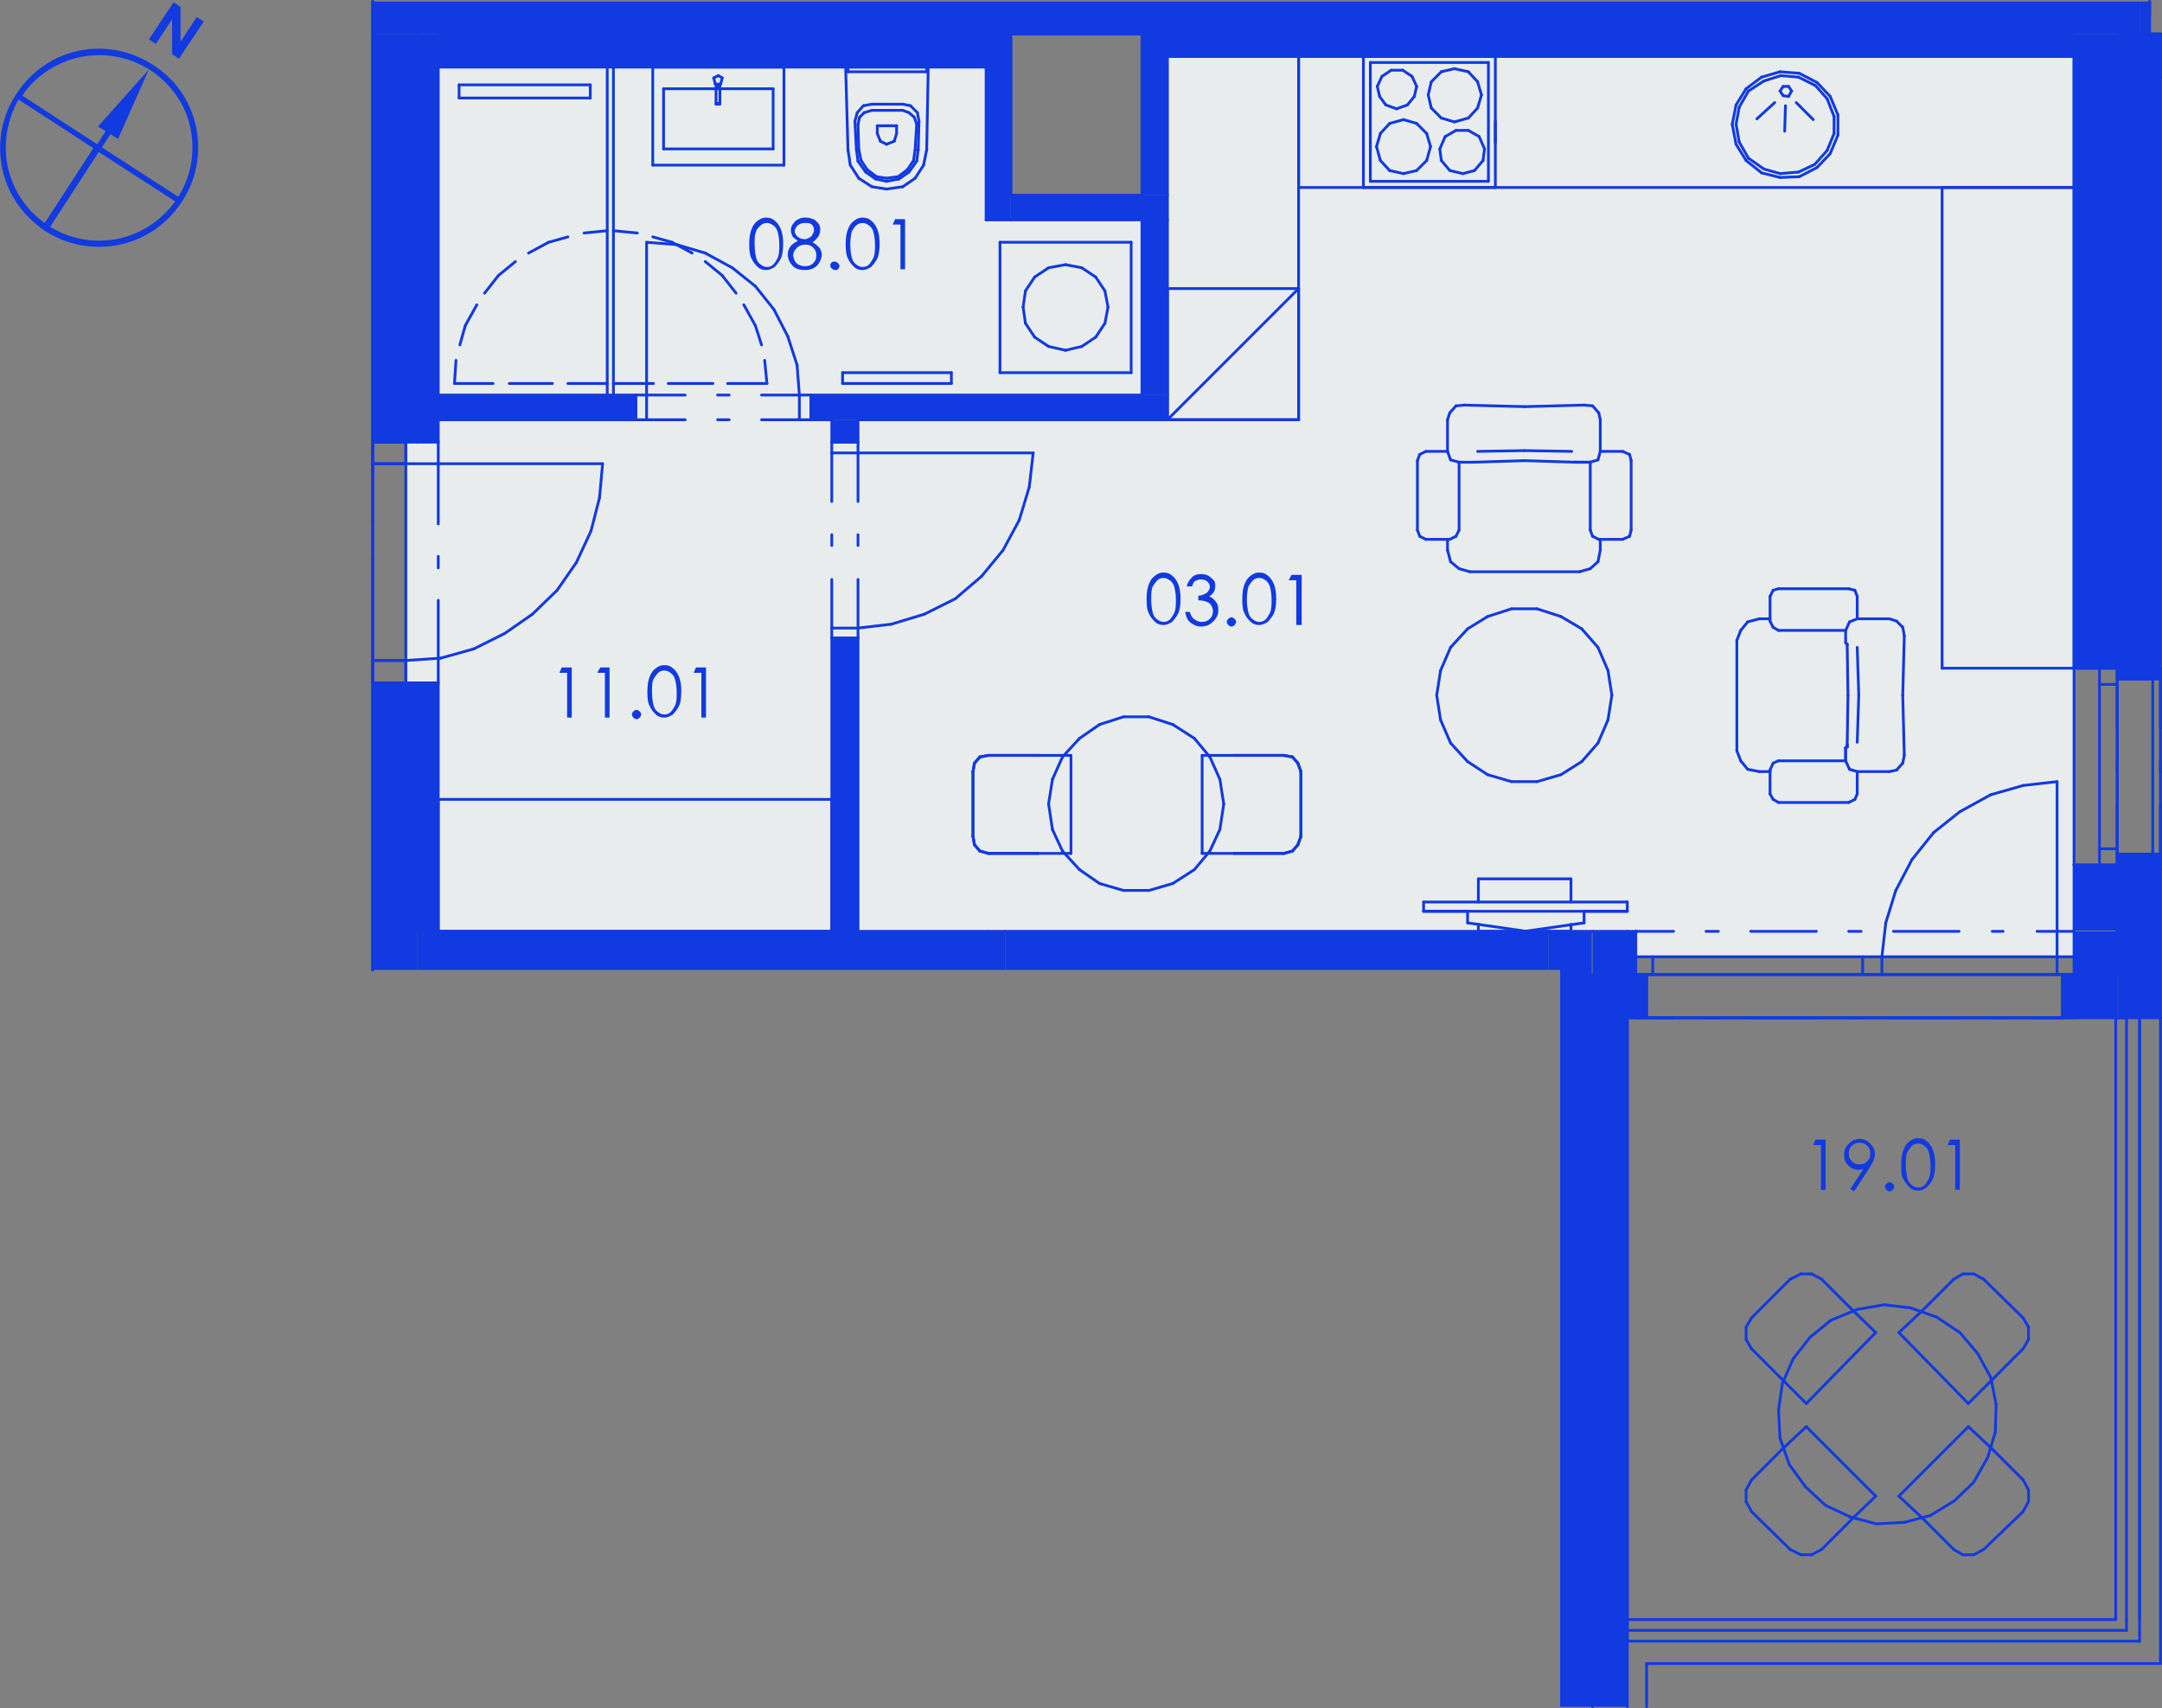 <?xml version="1.0" encoding="utf-8"?>
<!-- Generator: Adobe Illustrator 23.0.3, SVG Export Plug-In . SVG Version: 6.00 Build 0)  -->
<svg version="1.1" id="Layer_1" xmlns="http://www.w3.org/2000/svg" xmlns:xlink="http://www.w3.org/1999/xlink" x="0px" y="0px"
	 viewBox="0 0 280.2 221.4" style="enable-background:new 0 0 280.2 221.4;" xml:space="preserve">
<rect x="0" y="0" width="280.2" height="221.4" fill="#808080" stroke="none"/>
<style type="text/css">
	.st0{fill:#113AE0;}
	.st1{clip-path:url(#SVGID_2_);fill:#113AE0;}
	.st2{clip-path:url(#SVGID_4_);fill:#113AE0;}
	.st3{clip-path:url(#SVGID_6_);fill:#113AE0;}
	.st4{clip-path:url(#SVGID_8_);fill:#113AE0;}
	.st5{clip-path:url(#SVGID_10_);fill:#113AE0;}
	.st6{clip-path:url(#SVGID_12_);fill:#113AE0;}
	.st7{clip-path:url(#SVGID_14_);fill:#113AE0;}
	.st8{clip-path:url(#SVGID_16_);fill:#113AE0;}
	.st9{fill-rule:evenodd;clip-rule:evenodd;fill:#E9ECED;}
	.st10{clip-path:url(#SVGID_19_);fill:#E9ECED;}
	.st11{clip-path:url(#SVGID_21_);fill:#113AE0;}
	.st12{fill:none;stroke:#113AE0;stroke-width:0.36;stroke-linecap:round;stroke-linejoin:round;stroke-miterlimit:10;}
</style>
<rect x="206.4" y="126.3" class="st0" width="4.6" height="94.9"/>
<g>
	<g>
		<defs>
			<polygon id="SVGID_1_" points="200.7,120.7 200.7,125.7 202.2,125.7 202.2,221.2 206.4,221.2 206.4,120.7 			"/>
		</defs>
		<clipPath id="SVGID_2_">
			<use xlink:href="#SVGID_1_"  style="overflow:visible;"/>
		</clipPath>
		<rect x="200.7" y="120.7" class="st1" width="5.6" height="100.6"/>
	</g>
</g>
<g>
	<g>
		<defs>
			<path id="SVGID_3_" d="M267.3,126.3v5.6h7.1v-5.6C274.4,126.3,267.3,126.3,267.3,126.3z M210.9,126.3v5.6h2.5v-5.6
				C213.4,126.3,210.9,126.3,210.9,126.3z"/>
		</defs>
		<clipPath id="SVGID_4_">
			<use xlink:href="#SVGID_3_"  style="overflow:visible;"/>
		</clipPath>
		<rect x="210.9" y="126.3" class="st2" width="63.5" height="5.6"/>
	</g>
</g>
<g>
	<g>
		<defs>
			<path id="SVGID_5_" d="M268.8,120.7v5.6h5.6v-5.6H268.8z M206.4,120.7v5.6h5.6v-5.6H206.4z"/>
		</defs>
		<clipPath id="SVGID_6_">
			<use xlink:href="#SVGID_5_"  style="overflow:visible;"/>
		</clipPath>
		<rect x="206.4" y="120.7" class="st3" width="68" height="5.6"/>
	</g>
</g>
<g>
	<g>
		<defs>
			<path id="SVGID_7_" d="M274.4,110.7v21.2h5.6v-21.2H274.4z M274.4,4.4V88h5.6V4.4H274.4z"/>
		</defs>
		<clipPath id="SVGID_8_">
			<use xlink:href="#SVGID_7_"  style="overflow:visible;"/>
		</clipPath>
		<rect x="274.4" y="4.4" class="st4" width="5.6" height="127.6"/>
	</g>
</g>
<rect x="277.3" y="0.2" class="st0" width="1.3" height="4.2"/>
<rect x="54.1" y="120.7" class="st0" width="76.2" height="5"/>
<g>
	<g>
		<defs>
			<path id="SVGID_9_" d="M54.1,88.5v32.2h2.8V88.5H54.1z M54.1,54.4v2.9h2.8v-2.9H54.1z M54.1,8.7v42.5h2.8V8.7H54.1z"/>
		</defs>
		<clipPath id="SVGID_10_">
			<use xlink:href="#SVGID_9_"  style="overflow:visible;"/>
		</clipPath>
		<rect x="54.1" y="8.7" class="st5" width="2.8" height="112"/>
	</g>
</g>
<g>
	<g>
		<defs>
			<path id="SVGID_11_" d="M48.3,88.5v37.2h5.8V88.5H48.3z M48.3,4.4v52.9h5.8V4.4H48.3z"/>
		</defs>
		<clipPath id="SVGID_12_">
			<use xlink:href="#SVGID_11_"  style="overflow:visible;"/>
		</clipPath>
		<rect x="48.3" y="4.4" class="st6" width="5.8" height="121.3"/>
	</g>
</g>
<rect x="48.3" y="0.2" class="st0" width="229" height="4.2"/>
<rect x="151.3" y="4.4" class="st0" width="117.5" height="2.9"/>
<g>
	<g>
		<defs>
			<path id="SVGID_13_" d="M105.1,51.2v3.2h46.2v-3.2H105.1z M54.1,51.2v3.2h28.3v-3.2H54.1z"/>
		</defs>
		<clipPath id="SVGID_14_">
			<use xlink:href="#SVGID_13_"  style="overflow:visible;"/>
		</clipPath>
		<rect x="54.1" y="51.2" class="st7" width="97.2" height="3.2"/>
	</g>
</g>
<g>
	<g>
		<defs>
			<path id="SVGID_15_" d="M107.8,82.7v37.9h3.4V82.7H107.8z M107.8,54.4v2.9h3.4v-2.9H107.8z"/>
		</defs>
		<clipPath id="SVGID_16_">
			<use xlink:href="#SVGID_15_"  style="overflow:visible;"/>
		</clipPath>
		<rect x="107.8" y="54.4" class="st8" width="3.4" height="66.2"/>
	</g>
</g>
<rect x="148" y="28.5" class="st0" width="3.2" height="22.7"/>
<rect x="54.1" y="4.4" class="st0" width="73.7" height="4.3"/>
<rect x="127.8" y="4.4" class="st0" width="3.2" height="24.1"/>
<rect x="131" y="25.3" class="st0" width="20.3" height="3.2"/>
<rect x="148" y="4.4" class="st0" width="3.2" height="20.9"/>
<rect x="130.3" y="120.7" class="st0" width="70.4" height="5"/>
<g>
	<g>
		<polygon id="SVGID_17_" class="st9" points="151.3,7.3 151.3,54.4 111.2,54.4 111.2,57.3 107.8,57.3 107.8,54.4 105.1,54.4 
			105.1,51.2 148,51.2 148,28.5 127.8,28.5 127.8,8.7 56.8,8.7 56.8,51.2 82.4,51.2 82.4,54.4 56.8,54.4 56.8,57.3 52.6,57.3 
			52.6,88.5 56.8,88.5 56.8,120.7 107.8,120.7 107.8,82.7 111.2,82.7 111.2,120.7 212,120.7 212,124 268.8,124 268.8,7.3 		"/>
	</g>
	<g>
		<defs>
			<polygon id="SVGID_18_" points="151.3,7.3 151.3,54.4 111.2,54.4 111.2,57.3 107.8,57.3 107.8,54.4 105.1,54.4 105.1,51.2 
				148,51.2 148,28.5 127.8,28.5 127.8,8.7 56.8,8.7 56.8,51.2 82.4,51.2 82.4,54.4 56.8,54.4 56.8,57.3 52.6,57.3 52.6,88.5 
				56.8,88.5 56.8,120.7 107.8,120.7 107.8,82.7 111.2,82.7 111.2,120.7 212,120.7 212,124 268.8,124 268.8,7.3 			"/>
		</defs>
		<clipPath id="SVGID_19_">
			<use xlink:href="#SVGID_18_"  style="overflow:visible;"/>
		</clipPath>
		<rect x="52.6" y="7.3" class="st10" width="216.1" height="116.8"/>
	</g>
</g>
<g>
	<g>
		<defs>
			<path id="SVGID_20_" d="M268.8,112.1v8.5h5.6v-8.5H268.8z M268.8,4.4v82.2h5.6V4.4H268.8z"/>
		</defs>
		<clipPath id="SVGID_21_">
			<use xlink:href="#SVGID_20_"  style="overflow:visible;"/>
		</clipPath>
		<rect x="268.8" y="4.4" class="st11" width="5.6" height="116.3"/>
	</g>
</g>
<g>
	<g>
		<line class="st12" x1="210.9" y1="221.2" x2="210.9" y2="131.9"/>
	</g>
</g>
<line class="st12" x1="210.9" y1="120.7" x2="206.4" y2="120.7"/>
<line class="st12" x1="206.4" y1="120.7" x2="200.7" y2="120.7"/>
<g>
	<g>
		<line class="st12" x1="206.4" y1="126.3" x2="206.4" y2="221.2"/>
	</g>
</g>
<line class="st12" x1="268.8" y1="120.7" x2="268.8" y2="126.3"/>
<line class="st12" x1="268.8" y1="126.3" x2="267.3" y2="126.3"/>
<line class="st12" x1="267.3" y1="126.3" x2="267.3" y2="131.9"/>
<line class="st12" x1="267.3" y1="131.9" x2="274.4" y2="131.9"/>
<line class="st12" x1="212" y1="120.7" x2="210.9" y2="120.7"/>
<line class="st12" x1="210.9" y1="131.9" x2="213.4" y2="131.9"/>
<line class="st12" x1="213.4" y1="131.9" x2="213.4" y2="126.3"/>
<line class="st12" x1="213.4" y1="126.3" x2="212" y2="126.3"/>
<line class="st12" x1="212" y1="126.3" x2="212" y2="120.7"/>
<line class="st12" x1="206.4" y1="126.3" x2="210.9" y2="126.3"/>
<line class="st12" x1="210.9" y1="126.3" x2="212" y2="126.3"/>
<line class="st12" x1="274.4" y1="126.3" x2="274.4" y2="120.7"/>
<line class="st12" x1="268.8" y1="126.3" x2="274.4" y2="126.3"/>
<line class="st12" x1="213.4" y1="126.3" x2="267.3" y2="126.3"/>
<line class="st12" x1="267.3" y1="131.9" x2="213.4" y2="131.9"/>
<line class="st12" x1="267.3" y1="131.9" x2="267.3" y2="126.3"/>
<line class="st12" x1="213.4" y1="131.9" x2="213.4" y2="126.3"/>
<line class="st12" x1="274.4" y1="86.6" x2="274.4" y2="88"/>
<g>
	<g>
		<line class="st12" x1="274.4" y1="88" x2="280" y2="88"/>
	</g>
</g>
<g>
	<g>
		<line class="st12" x1="280" y1="88" x2="280" y2="10.1"/>
	</g>
</g>
<line class="st12" x1="274.4" y1="110.7" x2="274.4" y2="112.1"/>
<g>
	<g>
		<line class="st12" x1="274.4" y1="131.9" x2="280" y2="131.9"/>
	</g>
</g>
<g>
	<g>
		<line class="st12" x1="280" y1="131.9" x2="280" y2="110.7"/>
	</g>
</g>
<g>
	<g>
		<line class="st12" x1="280" y1="110.7" x2="274.4" y2="110.7"/>
	</g>
</g>
<line class="st12" x1="274.4" y1="112.1" x2="274.4" y2="120.7"/>
<line class="st12" x1="274.4" y1="120.7" x2="274.4" y2="126.3"/>
<line class="st12" x1="274.4" y1="20.8" x2="274.4" y2="86.6"/>
<line class="st12" x1="280" y1="10.1" x2="280" y2="4.4"/>
<line class="st12" x1="280" y1="4.4" x2="278.6" y2="4.4"/>
<line class="st12" x1="278.6" y1="4.4" x2="277.3" y2="4.4"/>
<line class="st12" x1="277.3" y1="4.4" x2="274.4" y2="4.4"/>
<line class="st12" x1="274.4" y1="4.4" x2="274.4" y2="20.8"/>
<g>
	<g>
		<line class="st12" x1="280" y1="10.1" x2="280" y2="4.4"/>
	</g>
</g>
<g>
	<g>
		<line class="st12" x1="280" y1="4.4" x2="278.6" y2="4.4"/>
	</g>
</g>
<g>
	<g>
		<line class="st12" x1="278.6" y1="4.4" x2="278.6" y2="0.2"/>
	</g>
</g>
<line class="st12" x1="277.3" y1="4.4" x2="278.6" y2="4.4"/>
<line class="st12" x1="128.1" y1="120.7" x2="111.2" y2="120.7"/>
<line class="st12" x1="107.8" y1="120.7" x2="56.8" y2="120.7"/>
<line class="st12" x1="54.1" y1="120.7" x2="56.8" y2="120.7"/>
<line class="st12" x1="56.8" y1="120.7" x2="56.8" y2="88.5"/>
<line class="st12" x1="56.8" y1="88.5" x2="48.3" y2="88.5"/>
<line class="st12" x1="48.3" y1="88.5" x2="48.3" y2="125.7"/>
<line class="st12" x1="56.8" y1="57.3" x2="56.8" y2="54.4"/>
<line class="st12" x1="56.8" y1="51.2" x2="56.8" y2="8.7"/>
<line class="st12" x1="48.3" y1="4.4" x2="48.3" y2="57.3"/>
<line class="st12" x1="48.3" y1="57.3" x2="56.8" y2="57.3"/>
<line class="st12" x1="54.1" y1="8.7" x2="54.1" y2="51.2"/>
<line class="st12" x1="54.1" y1="88.5" x2="54.1" y2="120.7"/>
<line class="st12" x1="54.1" y1="54.4" x2="54.1" y2="57.3"/>
<line class="st12" x1="54.1" y1="51.2" x2="54.1" y2="54.4"/>
<line class="st12" x1="54.1" y1="4.4" x2="54.1" y2="8.7"/>
<line class="st12" x1="131" y1="4.4" x2="148" y2="4.4"/>
<g>
	<g>
		<line class="st12" x1="48.3" y1="0.2" x2="48.3" y2="4.4"/>
	</g>
</g>
<line class="st12" x1="56.8" y1="4.4" x2="127.8" y2="4.4"/>
<line class="st12" x1="151.3" y1="4.4" x2="268.8" y2="4.4"/>
<line class="st12" x1="151.3" y1="7.3" x2="268.8" y2="7.3"/>
<line class="st12" x1="268.8" y1="7.3" x2="268.8" y2="4.4"/>
<line class="st12" x1="268.8" y1="4.4" x2="151.3" y2="4.4"/>
<line class="st12" x1="151.3" y1="4.4" x2="151.3" y2="7.3"/>
<line class="st12" x1="268.8" y1="7.3" x2="168.3" y2="7.3"/>
<line class="st12" x1="168.3" y1="7.3" x2="168.3" y2="24.3"/>
<line class="st12" x1="168.3" y1="24.3" x2="268.8" y2="24.3"/>
<line class="st12" x1="268.8" y1="24.3" x2="268.8" y2="7.3"/>
<line class="st12" x1="148" y1="51.2" x2="105.1" y2="51.2"/>
<line class="st12" x1="105.1" y1="51.2" x2="105.1" y2="54.4"/>
<line class="st12" x1="105.1" y1="54.4" x2="107.8" y2="54.4"/>
<line class="st12" x1="111.2" y1="54.4" x2="151.3" y2="54.4"/>
<line class="st12" x1="151.3" y1="54.4" x2="151.3" y2="51.2"/>
<line class="st12" x1="82.4" y1="51.2" x2="56.8" y2="51.2"/>
<line class="st12" x1="56.8" y1="54.4" x2="82.4" y2="54.4"/>
<line class="st12" x1="82.4" y1="54.4" x2="82.4" y2="51.2"/>
<line class="st12" x1="54.1" y1="51.2" x2="56.8" y2="51.2"/>
<line class="st12" x1="54.1" y1="54.4" x2="54.1" y2="51.2"/>
<line class="st12" x1="54.1" y1="54.4" x2="56.8" y2="54.4"/>
<line class="st12" x1="107.8" y1="54.4" x2="107.8" y2="57.3"/>
<line class="st12" x1="107.8" y1="57.3" x2="111.2" y2="57.3"/>
<line class="st12" x1="111.2" y1="57.3" x2="111.2" y2="54.4"/>
<line class="st12" x1="107.8" y1="82.7" x2="107.8" y2="120.7"/>
<line class="st12" x1="111.2" y1="120.7" x2="111.2" y2="82.7"/>
<line class="st12" x1="111.2" y1="82.7" x2="107.8" y2="82.7"/>
<line class="st12" x1="107.8" y1="120.7" x2="111.2" y2="120.7"/>
<line class="st12" x1="148" y1="28.5" x2="148" y2="51.2"/>
<line class="st12" x1="151.3" y1="51.2" x2="151.3" y2="28.5"/>
<line class="st12" x1="151.3" y1="28.5" x2="148" y2="28.5"/>
<line class="st12" x1="56.8" y1="8.7" x2="127.8" y2="8.7"/>
<line class="st12" x1="127.8" y1="8.7" x2="127.8" y2="4.4"/>
<line class="st12" x1="127.8" y1="4.4" x2="56.8" y2="4.4"/>
<line class="st12" x1="54.1" y1="8.7" x2="54.1" y2="4.4"/>
<line class="st12" x1="54.1" y1="8.7" x2="56.8" y2="8.7"/>
<line class="st12" x1="143.6" y1="39.8" x2="143.2" y2="37.7"/>
<line class="st12" x1="143.2" y1="37.7" x2="142" y2="35.9"/>
<line class="st12" x1="142" y1="35.9" x2="140.2" y2="34.7"/>
<line class="st12" x1="140.2" y1="34.7" x2="138.1" y2="34.3"/>
<line class="st12" x1="138.1" y1="34.3" x2="135.9" y2="34.7"/>
<line class="st12" x1="135.9" y1="34.7" x2="134.1" y2="35.9"/>
<line class="st12" x1="134.1" y1="35.9" x2="132.9" y2="37.7"/>
<line class="st12" x1="132.9" y1="37.7" x2="132.6" y2="39.8"/>
<line class="st12" x1="132.6" y1="39.8" x2="132.9" y2="41.9"/>
<line class="st12" x1="132.9" y1="41.9" x2="134.1" y2="43.7"/>
<line class="st12" x1="134.1" y1="43.7" x2="135.9" y2="44.9"/>
<line class="st12" x1="135.9" y1="44.9" x2="138.1" y2="45.4"/>
<line class="st12" x1="138.1" y1="45.4" x2="140.2" y2="44.9"/>
<line class="st12" x1="140.2" y1="44.9" x2="142" y2="43.7"/>
<line class="st12" x1="142" y1="43.7" x2="143.2" y2="41.9"/>
<line class="st12" x1="143.2" y1="41.9" x2="143.6" y2="39.8"/>
<line class="st12" x1="146.6" y1="31.4" x2="129.6" y2="31.4"/>
<line class="st12" x1="146.6" y1="48.3" x2="146.6" y2="31.4"/>
<line class="st12" x1="129.6" y1="48.3" x2="146.6" y2="48.3"/>
<line class="st12" x1="129.6" y1="31.4" x2="129.6" y2="48.3"/>
<line class="st12" x1="83.8" y1="31.4" x2="87.7" y2="31.7"/>
<line class="st12" x1="87.7" y1="31.7" x2="91.4" y2="32.8"/>
<line class="st12" x1="91.4" y1="32.8" x2="94.9" y2="34.7"/>
<line class="st12" x1="94.9" y1="34.7" x2="97.9" y2="37.1"/>
<line class="st12" x1="97.9" y1="37.1" x2="100.3" y2="40.1"/>
<line class="st12" x1="100.3" y1="40.1" x2="102.1" y2="43.6"/>
<line class="st12" x1="102.1" y1="43.6" x2="103.3" y2="47.3"/>
<line class="st12" x1="103.3" y1="47.3" x2="103.6" y2="51.2"/>
<line class="st12" x1="83.8" y1="51.2" x2="83.8" y2="31.4"/>
<line class="st12" x1="105.1" y1="54.4" x2="103.6" y2="54.4"/>
<line class="st12" x1="103.6" y1="54.4" x2="103.6" y2="51.2"/>
<line class="st12" x1="103.6" y1="51.2" x2="105.1" y2="51.2"/>
<line class="st12" x1="83.8" y1="51.2" x2="83.8" y2="54.4"/>
<line class="st12" x1="83.8" y1="54.4" x2="82.4" y2="54.4"/>
<line class="st12" x1="82.4" y1="51.2" x2="83.8" y2="51.2"/>
<line class="st12" x1="83.8" y1="54.4" x2="88.8" y2="54.4"/>
<line class="st12" x1="93" y1="54.4" x2="94.5" y2="54.4"/>
<line class="st12" x1="98.7" y1="54.4" x2="103.6" y2="54.4"/>
<line class="st12" x1="83.8" y1="51.2" x2="88.8" y2="51.2"/>
<line class="st12" x1="93" y1="51.2" x2="94.5" y2="51.2"/>
<line class="st12" x1="98.7" y1="51.2" x2="103.6" y2="51.2"/>
<line class="st12" x1="105.1" y1="51.2" x2="105.1" y2="54.4"/>
<line class="st12" x1="82.4" y1="54.4" x2="82.4" y2="51.2"/>
<line class="st12" x1="93.1" y1="11" x2="93" y2="11"/>
<line class="st12" x1="93.1" y1="11.5" x2="93.1" y2="11"/>
<line class="st12" x1="93" y1="11.5" x2="93.1" y2="11.5"/>
<line class="st12" x1="93" y1="11" x2="93" y2="11.5"/>
<line class="st12" x1="92.8" y1="13.4" x2="93.3" y2="13.4"/>
<line class="st12" x1="101.6" y1="21.4" x2="101.6" y2="8.7"/>
<line class="st12" x1="84.6" y1="21.4" x2="101.6" y2="21.4"/>
<line class="st12" x1="84.6" y1="8.7" x2="84.6" y2="21.4"/>
<line class="st12" x1="101.6" y1="8.7" x2="84.6" y2="8.7"/>
<line class="st12" x1="92.8" y1="13.5" x2="92.8" y2="10.9"/>
<line class="st12" x1="93.3" y1="13.5" x2="92.8" y2="13.5"/>
<line class="st12" x1="93.3" y1="10.9" x2="93.3" y2="13.5"/>
<line class="st12" x1="93.1" y1="9.8" x2="93.6" y2="10.1"/>
<line class="st12" x1="93.6" y1="10.1" x2="93.4" y2="10.9"/>
<line class="st12" x1="93.4" y1="10.9" x2="92.7" y2="10.9"/>
<line class="st12" x1="92.7" y1="10.9" x2="92.5" y2="10.1"/>
<line class="st12" x1="92.5" y1="10.1" x2="93.1" y2="9.8"/>
<line class="st12" x1="100.2" y1="11.5" x2="93.3" y2="11.5"/>
<line class="st12" x1="100.2" y1="19.3" x2="100.2" y2="11.5"/>
<line class="st12" x1="86" y1="19.3" x2="100.2" y2="19.3"/>
<line class="st12" x1="86" y1="11.5" x2="86" y2="19.3"/>
<line class="st12" x1="92.8" y1="11.5" x2="86" y2="11.5"/>
<line class="st12" x1="116.2" y1="16.3" x2="116.2" y2="17.3"/>
<line class="st12" x1="118.8" y1="16.1" x2="118.6" y2="19.5"/>
<line class="st12" x1="119.1" y1="15.7" x2="119" y2="19.5"/>
<line class="st12" x1="113.7" y1="16.3" x2="113.7" y2="17.3"/>
<line class="st12" x1="110.8" y1="15.7" x2="111" y2="19.5"/>
<line class="st12" x1="111.2" y1="16.1" x2="111.3" y2="19.5"/>
<line class="st12" x1="114.9" y1="14.3" x2="117" y2="14.3"/>
<line class="st12" x1="113" y1="14.3" x2="114.9" y2="14.3"/>
<line class="st12" x1="114.9" y1="16.3" x2="116.2" y2="16.3"/>
<line class="st12" x1="113.7" y1="16.3" x2="114.9" y2="16.3"/>
<line class="st12" x1="109.9" y1="9.3" x2="109.9" y2="8.7"/>
<line class="st12" x1="120.1" y1="9.3" x2="109.9" y2="9.3"/>
<line class="st12" x1="120.1" y1="8.7" x2="120.1" y2="9.3"/>
<line class="st12" x1="114.9" y1="13.5" x2="117" y2="13.5"/>
<line class="st12" x1="113" y1="13.5" x2="114.9" y2="13.5"/>
<line class="st12" x1="109.6" y1="8.7" x2="109.9" y2="19.5"/>
<line class="st12" x1="120.3" y1="8.7" x2="109.6" y2="8.7"/>
<line class="st12" x1="120.1" y1="19.5" x2="120.3" y2="8.7"/>
<line class="st12" x1="116.2" y1="16.3" x2="116.2" y2="16.3"/>
<line class="st12" x1="118.8" y1="16.1" x2="118.5" y2="15.2"/>
<line class="st12" x1="118.5" y1="15.2" x2="117.8" y2="14.6"/>
<line class="st12" x1="117.8" y1="14.6" x2="117" y2="14.3"/>
<line class="st12" x1="113.7" y1="16.3" x2="113.7" y2="16.3"/>
<line class="st12" x1="113" y1="14.3" x2="112" y2="14.6"/>
<line class="st12" x1="112" y1="14.6" x2="111.4" y2="15.2"/>
<line class="st12" x1="111.4" y1="15.2" x2="111.2" y2="16.1"/>
<line class="st12" x1="113.7" y1="17.3" x2="114.1" y2="18.3"/>
<line class="st12" x1="114.1" y1="18.3" x2="114.9" y2="18.7"/>
<line class="st12" x1="114.9" y1="18.7" x2="115.9" y2="18.3"/>
<line class="st12" x1="115.9" y1="18.3" x2="116.2" y2="17.3"/>
<line class="st12" x1="113" y1="13.5" x2="111.9" y2="13.7"/>
<line class="st12" x1="111.9" y1="13.7" x2="111.1" y2="14.6"/>
<line class="st12" x1="111.1" y1="14.6" x2="110.8" y2="15.7"/>
<line class="st12" x1="119.1" y1="15.7" x2="118.9" y2="14.6"/>
<line class="st12" x1="118.9" y1="14.6" x2="118" y2="13.7"/>
<line class="st12" x1="118" y1="13.7" x2="117" y2="13.5"/>
<line class="st12" x1="109.9" y1="19.4" x2="110.2" y2="21.4"/>
<line class="st12" x1="110.2" y1="21.4" x2="111.3" y2="23.1"/>
<line class="st12" x1="111.3" y1="23.1" x2="113" y2="24.2"/>
<line class="st12" x1="113" y1="24.2" x2="114.9" y2="24.5"/>
<line class="st12" x1="114.9" y1="24.5" x2="117" y2="24.2"/>
<line class="st12" x1="117" y1="24.2" x2="118.6" y2="23.1"/>
<line class="st12" x1="118.6" y1="23.1" x2="119.7" y2="21.4"/>
<line class="st12" x1="119.7" y1="21.4" x2="120.1" y2="19.4"/>
<line class="st12" x1="114.9" y1="23.1" x2="116.4" y2="22.9"/>
<line class="st12" x1="116.4" y1="22.9" x2="117.6" y2="22"/>
<line class="st12" x1="117.6" y1="22" x2="118.4" y2="20.8"/>
<line class="st12" x1="118.4" y1="20.8" x2="118.6" y2="19.4"/>
<line class="st12" x1="114.9" y1="23.5" x2="116.5" y2="23.2"/>
<line class="st12" x1="116.5" y1="23.2" x2="117.8" y2="22.3"/>
<line class="st12" x1="117.8" y1="22.3" x2="118.8" y2="20.9"/>
<line class="st12" x1="118.8" y1="20.9" x2="119" y2="19.4"/>
<line class="st12" x1="111" y1="19.4" x2="111.2" y2="20.9"/>
<line class="st12" x1="111.2" y1="20.9" x2="112.2" y2="22.3"/>
<line class="st12" x1="112.2" y1="22.3" x2="113.5" y2="23.2"/>
<line class="st12" x1="113.5" y1="23.2" x2="114.9" y2="23.5"/>
<line class="st12" x1="111.3" y1="19.4" x2="111.6" y2="20.8"/>
<line class="st12" x1="111.6" y1="20.8" x2="112.4" y2="22"/>
<line class="st12" x1="112.4" y1="22" x2="113.6" y2="22.9"/>
<line class="st12" x1="113.6" y1="22.9" x2="114.9" y2="23.1"/>
<line class="st12" x1="133.9" y1="58.7" x2="133.4" y2="63.1"/>
<line class="st12" x1="133.4" y1="63.1" x2="132.1" y2="67.4"/>
<line class="st12" x1="132.1" y1="67.4" x2="130" y2="71.3"/>
<line class="st12" x1="130" y1="71.3" x2="127.2" y2="74.7"/>
<line class="st12" x1="127.2" y1="74.7" x2="123.8" y2="77.6"/>
<line class="st12" x1="123.8" y1="77.6" x2="119.8" y2="79.6"/>
<line class="st12" x1="119.8" y1="79.6" x2="115.5" y2="80.9"/>
<line class="st12" x1="115.5" y1="80.9" x2="111.2" y2="81.4"/>
<line class="st12" x1="111.2" y1="58.7" x2="133.9" y2="58.7"/>
<line class="st12" x1="107.8" y1="82.7" x2="107.8" y2="81.4"/>
<line class="st12" x1="107.8" y1="81.4" x2="111.2" y2="81.4"/>
<line class="st12" x1="111.2" y1="81.4" x2="111.2" y2="82.7"/>
<line class="st12" x1="111.2" y1="58.7" x2="107.8" y2="58.7"/>
<line class="st12" x1="107.8" y1="58.7" x2="107.8" y2="57.3"/>
<line class="st12" x1="111.2" y1="57.3" x2="111.2" y2="58.7"/>
<line class="st12" x1="107.8" y1="58.7" x2="107.8" y2="65"/>
<line class="st12" x1="107.8" y1="69.3" x2="107.8" y2="70.7"/>
<line class="st12" x1="107.8" y1="75.1" x2="107.8" y2="81.4"/>
<line class="st12" x1="111.2" y1="58.7" x2="111.2" y2="65"/>
<line class="st12" x1="111.2" y1="69.3" x2="111.2" y2="70.7"/>
<line class="st12" x1="111.2" y1="75.1" x2="111.2" y2="81.4"/>
<line class="st12" x1="111.2" y1="82.7" x2="107.8" y2="82.7"/>
<line class="st12" x1="107.8" y1="57.3" x2="111.2" y2="57.3"/>
<line class="st12" x1="131" y1="25.3" x2="131" y2="4.4"/>
<line class="st12" x1="127.8" y1="8.7" x2="127.8" y2="28.5"/>
<line class="st12" x1="127.8" y1="28.5" x2="131" y2="28.5"/>
<line class="st12" x1="131" y1="4.4" x2="127.8" y2="4.4"/>
<line class="st12" x1="131" y1="28.5" x2="148" y2="28.5"/>
<line class="st12" x1="151.3" y1="28.5" x2="151.3" y2="25.3"/>
<line class="st12" x1="148" y1="25.3" x2="131" y2="25.3"/>
<line class="st12" x1="151.3" y1="25.3" x2="151.3" y2="7.3"/>
<line class="st12" x1="148" y1="4.4" x2="148" y2="25.3"/>
<line class="st12" x1="151.3" y1="4.4" x2="148" y2="4.4"/>
<line class="st12" x1="56.8" y1="120.7" x2="107.8" y2="120.7"/>
<line class="st12" x1="107.8" y1="120.7" x2="107.8" y2="103.6"/>
<line class="st12" x1="107.8" y1="103.6" x2="56.8" y2="103.6"/>
<line class="st12" x1="56.8" y1="103.6" x2="56.8" y2="120.7"/>
<line class="st12" x1="48.3" y1="88.5" x2="48.3" y2="77.8"/>
<line class="st12" x1="48.3" y1="73.6" x2="48.3" y2="72.1"/>
<line class="st12" x1="48.3" y1="67.9" x2="48.3" y2="57.3"/>
<line class="st12" x1="56.8" y1="57.3" x2="56.8" y2="67.9"/>
<line class="st12" x1="56.8" y1="72.1" x2="56.8" y2="73.6"/>
<line class="st12" x1="56.8" y1="77.8" x2="56.8" y2="88.5"/>
<line class="st12" x1="52.6" y1="60.1" x2="48.3" y2="60.1"/>
<line class="st12" x1="52.6" y1="85.6" x2="48.3" y2="85.6"/>
<line class="st12" x1="48.3" y1="57.3" x2="48.3" y2="88.5"/>
<line class="st12" x1="52.6" y1="57.3" x2="52.6" y2="88.5"/>
<line class="st12" x1="52.6" y1="60.1" x2="78.1" y2="60.1"/>
<line class="st12" x1="52.6" y1="85.6" x2="57.1" y2="85.3"/>
<line class="st12" x1="57.1" y1="85.3" x2="61.4" y2="84.1"/>
<line class="st12" x1="61.4" y1="84.1" x2="65.4" y2="82.1"/>
<line class="st12" x1="65.4" y1="82.1" x2="69" y2="79.6"/>
<line class="st12" x1="69" y1="79.6" x2="72.2" y2="76.5"/>
<line class="st12" x1="72.2" y1="76.5" x2="74.7" y2="72.9"/>
<line class="st12" x1="74.7" y1="72.9" x2="76.6" y2="68.8"/>
<line class="st12" x1="76.6" y1="68.8" x2="77.7" y2="64.5"/>
<line class="st12" x1="77.7" y1="64.5" x2="78.1" y2="60.1"/>
<line class="st12" x1="52.6" y1="88.5" x2="48.3" y2="88.5"/>
<line class="st12" x1="48.3" y1="88.5" x2="48.3" y2="85.6"/>
<line class="st12" x1="48.3" y1="85.6" x2="52.6" y2="85.6"/>
<line class="st12" x1="52.6" y1="85.6" x2="52.6" y2="88.5"/>
<line class="st12" x1="52.6" y1="60.1" x2="48.3" y2="60.1"/>
<line class="st12" x1="48.3" y1="60.1" x2="48.3" y2="57.3"/>
<line class="st12" x1="48.3" y1="57.3" x2="52.6" y2="57.3"/>
<line class="st12" x1="52.6" y1="57.3" x2="52.6" y2="60.1"/>
<line class="st12" x1="200.7" y1="120.7" x2="130.3" y2="120.7"/>
<line class="st12" x1="130.3" y1="120.7" x2="128.1" y2="120.7"/>
<line class="st12" x1="275.6" y1="211.3" x2="210.9" y2="211.3"/>
<line class="st12" x1="210.9" y1="209.9" x2="274.2" y2="209.9"/>
<line class="st12" x1="275.6" y1="211.3" x2="275.6" y2="209.9"/>
<line class="st12" x1="210.9" y1="209.9" x2="210.9" y2="211.3"/>
<line class="st12" x1="275.6" y1="131.9" x2="275.6" y2="209.9"/>
<line class="st12" x1="274.2" y1="209.9" x2="274.2" y2="131.9"/>
<line class="st12" x1="274.2" y1="131.9" x2="275.6" y2="131.9"/>
<line class="st12" x1="251.7" y1="24.3" x2="251.7" y2="86.6"/>
<line class="st12" x1="251.7" y1="86.6" x2="268.8" y2="86.6"/>
<line class="st12" x1="268.8" y1="86.6" x2="268.8" y2="24.3"/>
<line class="st12" x1="268.8" y1="24.3" x2="251.7" y2="24.3"/>
<line class="st12" x1="79.5" y1="51.2" x2="79.5" y2="8.7"/>
<line class="st12" x1="78.7" y1="51.2" x2="78.7" y2="8.7"/>
<line class="st12" x1="76.5" y1="11" x2="59.5" y2="11"/>
<line class="st12" x1="76.5" y1="12.7" x2="76.5" y2="11"/>
<line class="st12" x1="59.5" y1="12.7" x2="76.5" y2="12.7"/>
<line class="st12" x1="59.5" y1="11" x2="59.5" y2="12.7"/>
<line class="st12" x1="151.3" y1="54.4" x2="168.3" y2="54.4"/>
<line class="st12" x1="168.3" y1="54.4" x2="168.3" y2="7.3"/>
<line class="st12" x1="168.3" y1="7.3" x2="151.3" y2="7.3"/>
<line class="st12" x1="168.3" y1="37.4" x2="151.3" y2="54.4"/>
<line class="st12" x1="151.3" y1="54.4" x2="168.3" y2="54.4"/>
<line class="st12" x1="168.3" y1="54.4" x2="168.3" y2="37.4"/>
<line class="st12" x1="168.3" y1="37.4" x2="151.3" y2="37.4"/>
<line class="st12" x1="151.3" y1="37.4" x2="151.3" y2="54.4"/>
<line class="st12" x1="138.8" y1="110.6" x2="138.8" y2="97.9"/>
<line class="st12" x1="134.5" y1="110.6" x2="138.8" y2="110.6"/>
<line class="st12" x1="128.1" y1="110.6" x2="134.5" y2="110.6"/>
<line class="st12" x1="134.5" y1="110.6" x2="128.1" y2="110.6"/>
<line class="st12" x1="128.1" y1="97.9" x2="134.8" y2="97.9"/>
<line class="st12" x1="134.8" y1="97.9" x2="128.1" y2="97.9"/>
<line class="st12" x1="138.8" y1="97.9" x2="134.8" y2="97.9"/>
<line class="st12" x1="126.1" y1="108.4" x2="126.1" y2="100"/>
<line class="st12" x1="126.1" y1="100" x2="126.1" y2="108.4"/>
<line class="st12" x1="128.1" y1="110.6" x2="127" y2="110.3"/>
<line class="st12" x1="127" y1="110.3" x2="126.3" y2="109.5"/>
<line class="st12" x1="126.3" y1="109.5" x2="126.1" y2="108.4"/>
<line class="st12" x1="126.1" y1="100" x2="126.3" y2="98.9"/>
<line class="st12" x1="126.3" y1="98.9" x2="127" y2="98.1"/>
<line class="st12" x1="127" y1="98.1" x2="128.1" y2="97.9"/>
<line class="st12" x1="126.1" y1="100" x2="126.3" y2="98.9"/>
<line class="st12" x1="126.3" y1="98.9" x2="127" y2="98.1"/>
<line class="st12" x1="127" y1="98.1" x2="128.1" y2="97.9"/>
<line class="st12" x1="128.1" y1="110.6" x2="127" y2="110.3"/>
<line class="st12" x1="127" y1="110.3" x2="126.3" y2="109.5"/>
<line class="st12" x1="126.3" y1="109.5" x2="126.1" y2="108.4"/>
<line class="st12" x1="160" y1="97.9" x2="155.8" y2="97.9"/>
<line class="st12" x1="166.4" y1="97.9" x2="160" y2="97.9"/>
<line class="st12" x1="160" y1="97.9" x2="166.4" y2="97.9"/>
<line class="st12" x1="155.8" y1="110.6" x2="155.8" y2="97.9"/>
<line class="st12" x1="160" y1="110.6" x2="155.8" y2="110.6"/>
<line class="st12" x1="166.4" y1="110.6" x2="160" y2="110.6"/>
<line class="st12" x1="160" y1="110.6" x2="166.4" y2="110.6"/>
<line class="st12" x1="168.6" y1="108.4" x2="168.6" y2="100"/>
<line class="st12" x1="168.6" y1="100" x2="168.6" y2="108.4"/>
<line class="st12" x1="166.4" y1="110.6" x2="167.5" y2="110.3"/>
<line class="st12" x1="167.5" y1="110.3" x2="168.2" y2="109.5"/>
<line class="st12" x1="168.2" y1="109.5" x2="168.6" y2="108.4"/>
<line class="st12" x1="168.6" y1="100" x2="168.2" y2="98.9"/>
<line class="st12" x1="168.2" y1="98.9" x2="167.5" y2="98.1"/>
<line class="st12" x1="167.5" y1="98.1" x2="166.4" y2="97.9"/>
<line class="st12" x1="168.6" y1="108.4" x2="168.2" y2="109.5"/>
<line class="st12" x1="168.2" y1="109.5" x2="167.5" y2="110.3"/>
<line class="st12" x1="167.5" y1="110.3" x2="166.4" y2="110.6"/>
<line class="st12" x1="166.4" y1="97.9" x2="167.5" y2="98.1"/>
<line class="st12" x1="167.5" y1="98.1" x2="168.2" y2="98.9"/>
<line class="st12" x1="168.2" y1="98.9" x2="168.6" y2="100"/>
<line class="st12" x1="135.9" y1="104.2" x2="136.4" y2="107.5"/>
<line class="st12" x1="136.4" y1="107.5" x2="137.7" y2="110.3"/>
<line class="st12" x1="137.7" y1="110.3" x2="139.9" y2="112.7"/>
<line class="st12" x1="139.9" y1="112.7" x2="142.5" y2="114.5"/>
<line class="st12" x1="142.5" y1="114.5" x2="145.6" y2="115.4"/>
<line class="st12" x1="145.6" y1="115.4" x2="148.9" y2="115.4"/>
<line class="st12" x1="148.9" y1="115.4" x2="152" y2="114.5"/>
<line class="st12" x1="152" y1="114.5" x2="154.8" y2="112.7"/>
<line class="st12" x1="154.8" y1="112.7" x2="156.8" y2="110.3"/>
<line class="st12" x1="156.8" y1="110.3" x2="158.1" y2="107.5"/>
<line class="st12" x1="158.1" y1="107.5" x2="158.6" y2="104.2"/>
<line class="st12" x1="158.6" y1="104.2" x2="158.1" y2="101"/>
<line class="st12" x1="158.1" y1="101" x2="156.8" y2="98.1"/>
<line class="st12" x1="156.8" y1="98.1" x2="154.8" y2="95.7"/>
<line class="st12" x1="154.8" y1="95.7" x2="152" y2="93.9"/>
<line class="st12" x1="152" y1="93.9" x2="148.9" y2="92.9"/>
<line class="st12" x1="148.9" y1="92.9" x2="145.6" y2="92.9"/>
<line class="st12" x1="145.6" y1="92.9" x2="142.5" y2="93.9"/>
<line class="st12" x1="142.5" y1="93.9" x2="139.9" y2="95.7"/>
<line class="st12" x1="139.9" y1="95.7" x2="137.7" y2="98.1"/>
<line class="st12" x1="137.7" y1="98.1" x2="136.4" y2="101"/>
<line class="st12" x1="136.4" y1="101" x2="135.9" y2="104.2"/>
<line class="st12" x1="204.1" y1="59.9" x2="204.2" y2="59.9"/>
<line class="st12" x1="204.2" y1="59.9" x2="204.3" y2="59.9"/>
<line class="st12" x1="206.1" y1="59.9" x2="207.1" y2="59.6"/>
<line class="st12" x1="207.1" y1="59.6" x2="207.4" y2="58.5"/>
<line class="st12" x1="207.4" y1="58.5" x2="210.3" y2="58.5"/>
<line class="st12" x1="207.4" y1="54.4" x2="207.4" y2="58.5"/>
<line class="st12" x1="207.2" y1="69.9" x2="210.3" y2="69.9"/>
<line class="st12" x1="211.4" y1="59.7" x2="211.4" y2="68.7"/>
<line class="st12" x1="207.4" y1="69.9" x2="207.4" y2="71.3"/>
<line class="st12" x1="187.6" y1="69.9" x2="187.6" y2="71.3"/>
<line class="st12" x1="190.5" y1="74.1" x2="204.7" y2="74.1"/>
<line class="st12" x1="183.7" y1="59.7" x2="183.7" y2="68.7"/>
<line class="st12" x1="187.9" y1="69.9" x2="184.8" y2="69.9"/>
<line class="st12" x1="187.6" y1="58.5" x2="187.6" y2="54.4"/>
<line class="st12" x1="184.8" y1="58.5" x2="187.6" y2="58.5"/>
<line class="st12" x1="189.1" y1="59.9" x2="189.1" y2="68.7"/>
<line class="st12" x1="190.9" y1="59.9" x2="189.1" y2="59.9"/>
<line class="st12" x1="206.1" y1="59.9" x2="206.1" y2="68.7"/>
<line class="st12" x1="204.3" y1="59.9" x2="206.1" y2="59.9"/>
<line class="st12" x1="206.1" y1="59.9" x2="204.3" y2="59.9"/>
<line class="st12" x1="207.4" y1="54.4" x2="207.2" y2="53.5"/>
<line class="st12" x1="207.2" y1="53.5" x2="206.4" y2="52.6"/>
<line class="st12" x1="206.4" y1="52.6" x2="205.3" y2="52.5"/>
<line class="st12" x1="211.4" y1="59.7" x2="211.2" y2="58.9"/>
<line class="st12" x1="211.2" y1="58.9" x2="210.3" y2="58.5"/>
<line class="st12" x1="210.3" y1="69.9" x2="211.2" y2="69.5"/>
<line class="st12" x1="211.2" y1="69.5" x2="211.4" y2="68.7"/>
<line class="st12" x1="206.1" y1="68.7" x2="206.4" y2="69.5"/>
<line class="st12" x1="206.4" y1="69.5" x2="207.2" y2="69.9"/>
<line class="st12" x1="204.7" y1="74.1" x2="206.1" y2="73.7"/>
<line class="st12" x1="206.1" y1="73.7" x2="207.1" y2="72.8"/>
<line class="st12" x1="207.1" y1="72.8" x2="207.4" y2="71.3"/>
<line class="st12" x1="187.6" y1="71.3" x2="188" y2="72.8"/>
<line class="st12" x1="188" y1="72.8" x2="189.1" y2="73.7"/>
<line class="st12" x1="189.1" y1="73.7" x2="190.5" y2="74.1"/>
<line class="st12" x1="187.9" y1="69.9" x2="188.7" y2="69.5"/>
<line class="st12" x1="188.7" y1="69.5" x2="189.1" y2="68.7"/>
<line class="st12" x1="183.7" y1="68.7" x2="184" y2="69.5"/>
<line class="st12" x1="184" y1="69.5" x2="184.8" y2="69.9"/>
<line class="st12" x1="184.8" y1="58.5" x2="184" y2="58.9"/>
<line class="st12" x1="184" y1="58.9" x2="183.7" y2="59.7"/>
<line class="st12" x1="189.8" y1="52.5" x2="197.6" y2="52.7"/>
<line class="st12" x1="197.6" y1="52.7" x2="205.3" y2="52.5"/>
<line class="st12" x1="189.8" y1="52.5" x2="188.7" y2="52.6"/>
<line class="st12" x1="188.7" y1="52.6" x2="187.9" y2="53.5"/>
<line class="st12" x1="187.9" y1="53.5" x2="187.6" y2="54.4"/>
<line class="st12" x1="187.6" y1="58.5" x2="188" y2="59.6"/>
<line class="st12" x1="188" y1="59.6" x2="189.1" y2="59.9"/>
<line class="st12" x1="204.1" y1="59.9" x2="197.6" y2="59.7"/>
<line class="st12" x1="197.6" y1="59.7" x2="191.1" y2="59.9"/>
<line class="st12" x1="190.9" y1="59.9" x2="191" y2="59.9"/>
<line class="st12" x1="191" y1="59.9" x2="191.1" y2="59.9"/>
<line class="st12" x1="204.1" y1="59.9" x2="204.2" y2="59.9"/>
<line class="st12" x1="204.2" y1="59.9" x2="204.3" y2="59.9"/>
<line class="st12" x1="203.7" y1="58.5" x2="197.6" y2="58.4"/>
<line class="st12" x1="197.6" y1="58.4" x2="191.5" y2="58.5"/>
<line class="st12" x1="239.4" y1="96.5" x2="239.4" y2="96.8"/>
<line class="st12" x1="239.4" y1="96.8" x2="239.2" y2="96.9"/>
<line class="st12" x1="239.2" y1="98.6" x2="239.7" y2="99.7"/>
<line class="st12" x1="239.7" y1="99.7" x2="240.7" y2="100"/>
<line class="st12" x1="240.7" y1="100" x2="240.7" y2="102.9"/>
<line class="st12" x1="244.9" y1="100" x2="240.7" y2="100"/>
<line class="st12" x1="229.4" y1="99.8" x2="229.4" y2="102.9"/>
<line class="st12" x1="239.6" y1="104" x2="230.5" y2="104"/>
<line class="st12" x1="229.4" y1="100" x2="228" y2="100"/>
<line class="st12" x1="229.4" y1="80.2" x2="228" y2="80.2"/>
<line class="st12" x1="225.1" y1="83" x2="225.1" y2="97.3"/>
<line class="st12" x1="239.6" y1="76.3" x2="230.5" y2="76.3"/>
<line class="st12" x1="229.4" y1="80.5" x2="229.4" y2="77.3"/>
<line class="st12" x1="240.7" y1="80.2" x2="244.9" y2="80.2"/>
<line class="st12" x1="240.7" y1="77.3" x2="240.7" y2="80.2"/>
<line class="st12" x1="239.2" y1="81.7" x2="230.5" y2="81.7"/>
<line class="st12" x1="239.2" y1="83.3" x2="239.2" y2="81.7"/>
<line class="st12" x1="239.2" y1="98.6" x2="230.5" y2="98.6"/>
<line class="st12" x1="239.2" y1="96.9" x2="239.2" y2="98.6"/>
<line class="st12" x1="239.2" y1="98.6" x2="239.2" y2="96.9"/>
<line class="st12" x1="244.9" y1="100" x2="245.8" y2="99.8"/>
<line class="st12" x1="245.8" y1="99.8" x2="246.6" y2="98.9"/>
<line class="st12" x1="246.6" y1="98.9" x2="246.8" y2="97.9"/>
<line class="st12" x1="239.6" y1="104" x2="240.4" y2="103.6"/>
<line class="st12" x1="240.4" y1="103.6" x2="240.7" y2="102.9"/>
<line class="st12" x1="229.4" y1="102.9" x2="229.8" y2="103.6"/>
<line class="st12" x1="229.8" y1="103.6" x2="230.5" y2="104"/>
<line class="st12" x1="230.5" y1="98.6" x2="229.8" y2="98.9"/>
<line class="st12" x1="229.8" y1="98.9" x2="229.4" y2="99.8"/>
<line class="st12" x1="225.1" y1="97.3" x2="225.6" y2="98.6"/>
<line class="st12" x1="225.6" y1="98.6" x2="226.5" y2="99.7"/>
<line class="st12" x1="226.5" y1="99.7" x2="228" y2="100"/>
<line class="st12" x1="228" y1="80.2" x2="226.5" y2="80.6"/>
<line class="st12" x1="226.5" y1="80.6" x2="225.6" y2="81.7"/>
<line class="st12" x1="225.6" y1="81.7" x2="225.1" y2="83"/>
<line class="st12" x1="229.4" y1="80.5" x2="229.8" y2="81.3"/>
<line class="st12" x1="229.8" y1="81.3" x2="230.5" y2="81.7"/>
<line class="st12" x1="230.5" y1="76.3" x2="229.8" y2="76.5"/>
<line class="st12" x1="229.8" y1="76.5" x2="229.4" y2="77.3"/>
<line class="st12" x1="240.7" y1="77.3" x2="240.4" y2="76.5"/>
<line class="st12" x1="240.4" y1="76.5" x2="239.6" y2="76.3"/>
<line class="st12" x1="246.8" y1="82.4" x2="246.6" y2="90.1"/>
<line class="st12" x1="246.6" y1="90.1" x2="246.8" y2="97.9"/>
<line class="st12" x1="246.8" y1="82.4" x2="246.6" y2="81.3"/>
<line class="st12" x1="246.6" y1="81.3" x2="245.8" y2="80.5"/>
<line class="st12" x1="245.8" y1="80.5" x2="244.9" y2="80.2"/>
<line class="st12" x1="240.7" y1="80.2" x2="239.7" y2="80.6"/>
<line class="st12" x1="239.7" y1="80.6" x2="239.2" y2="81.7"/>
<line class="st12" x1="239.4" y1="96.5" x2="239.5" y2="90.1"/>
<line class="st12" x1="239.5" y1="90.1" x2="239.4" y2="83.6"/>
<line class="st12" x1="239.2" y1="83.3" x2="239.4" y2="83.5"/>
<line class="st12" x1="239.4" y1="83.5" x2="239.4" y2="83.6"/>
<line class="st12" x1="239.4" y1="96.5" x2="239.4" y2="96.8"/>
<line class="st12" x1="239.4" y1="96.8" x2="239.2" y2="96.9"/>
<line class="st12" x1="240.7" y1="96.2" x2="240.9" y2="90.1"/>
<line class="st12" x1="240.9" y1="90.1" x2="240.7" y2="83.9"/>
<line class="st12" x1="208.9" y1="90.1" x2="208.4" y2="86.9"/>
<line class="st12" x1="208.4" y1="86.9" x2="207.1" y2="83.9"/>
<line class="st12" x1="207.1" y1="83.9" x2="205" y2="81.5"/>
<line class="st12" x1="205" y1="81.5" x2="202.3" y2="79.9"/>
<line class="st12" x1="202.3" y1="79.9" x2="199.2" y2="78.9"/>
<line class="st12" x1="199.2" y1="78.9" x2="195.9" y2="78.9"/>
<line class="st12" x1="195.9" y1="78.9" x2="192.8" y2="79.9"/>
<line class="st12" x1="192.8" y1="79.9" x2="190.2" y2="81.5"/>
<line class="st12" x1="190.2" y1="81.5" x2="188" y2="83.9"/>
<line class="st12" x1="188" y1="83.9" x2="186.7" y2="86.9"/>
<line class="st12" x1="186.7" y1="86.9" x2="186.2" y2="90.1"/>
<line class="st12" x1="186.2" y1="90.1" x2="186.7" y2="93.3"/>
<line class="st12" x1="186.7" y1="93.3" x2="188" y2="96.3"/>
<line class="st12" x1="188" y1="96.3" x2="190.2" y2="98.7"/>
<line class="st12" x1="190.2" y1="98.7" x2="192.8" y2="100.4"/>
<line class="st12" x1="192.8" y1="100.4" x2="195.9" y2="101.3"/>
<line class="st12" x1="195.9" y1="101.3" x2="199.2" y2="101.3"/>
<line class="st12" x1="199.2" y1="101.3" x2="202.3" y2="100.4"/>
<line class="st12" x1="202.3" y1="100.4" x2="205" y2="98.7"/>
<line class="st12" x1="205" y1="98.7" x2="207.1" y2="96.3"/>
<line class="st12" x1="207.1" y1="96.3" x2="208.4" y2="93.3"/>
<line class="st12" x1="208.4" y1="93.3" x2="208.9" y2="90.1"/>
<line class="st12" x1="191.6" y1="120.7" x2="191.6" y2="119.8"/>
<line class="st12" x1="203.6" y1="120.7" x2="191.6" y2="120.7"/>
<line class="st12" x1="203.6" y1="119.8" x2="203.6" y2="120.7"/>
<line class="st12" x1="190.2" y1="119.6" x2="197.8" y2="120.7"/>
<line class="st12" x1="190.2" y1="118.1" x2="190.2" y2="119.6"/>
<line class="st12" x1="184.5" y1="118.1" x2="190.2" y2="118.1"/>
<line class="st12" x1="205.3" y1="119.6" x2="197.6" y2="120.7"/>
<line class="st12" x1="205.3" y1="118.1" x2="205.3" y2="119.6"/>
<line class="st12" x1="210.9" y1="118.1" x2="205.3" y2="118.1"/>
<line class="st12" x1="203.6" y1="113.9" x2="203.6" y2="116.9"/>
<line class="st12" x1="191.6" y1="113.9" x2="203.6" y2="113.9"/>
<line class="st12" x1="191.6" y1="116.9" x2="191.6" y2="113.9"/>
<line class="st12" x1="184.5" y1="116.9" x2="210.9" y2="116.9"/>
<line class="st12" x1="184.5" y1="118.1" x2="184.5" y2="116.9"/>
<line class="st12" x1="210.9" y1="118.1" x2="184.5" y2="118.1"/>
<line class="st12" x1="210.9" y1="116.9" x2="210.9" y2="118.1"/>
<line class="st12" x1="193.8" y1="7.3" x2="193.8" y2="24.3"/>
<line class="st12" x1="176.7" y1="7.3" x2="193.8" y2="7.3"/>
<line class="st12" x1="176.7" y1="24.3" x2="176.7" y2="7.3"/>
<line class="st12" x1="193.8" y1="24.3" x2="176.7" y2="24.3"/>
<line class="st12" x1="177.6" y1="8.1" x2="192.9" y2="8.1"/>
<line class="st12" x1="177.6" y1="23.5" x2="177.6" y2="8.1"/>
<line class="st12" x1="192.9" y1="23.5" x2="177.6" y2="23.5"/>
<line class="st12" x1="192.9" y1="8.1" x2="192.9" y2="23.5"/>
<line class="st12" x1="193.8" y1="15.7" x2="193.8" y2="18.5"/>
<line class="st12" x1="181" y1="14.1" x2="182.4" y2="13.6"/>
<line class="st12" x1="182.4" y1="13.6" x2="183.3" y2="12.5"/>
<line class="st12" x1="183.3" y1="12.5" x2="183.6" y2="11.2"/>
<line class="st12" x1="183.6" y1="11.2" x2="183" y2="9.9"/>
<line class="st12" x1="183" y1="9.9" x2="181.8" y2="9.1"/>
<line class="st12" x1="181.8" y1="9.1" x2="180.3" y2="9.1"/>
<line class="st12" x1="180.3" y1="9.1" x2="179.1" y2="9.9"/>
<line class="st12" x1="179.1" y1="9.9" x2="178.5" y2="11.2"/>
<line class="st12" x1="178.5" y1="11.2" x2="178.8" y2="12.5"/>
<line class="st12" x1="178.8" y1="12.5" x2="179.6" y2="13.6"/>
<line class="st12" x1="179.6" y1="13.6" x2="181" y2="14.1"/>
<line class="st12" x1="188.5" y1="15.8" x2="190.3" y2="15.3"/>
<line class="st12" x1="190.3" y1="15.3" x2="191.5" y2="14"/>
<line class="st12" x1="191.5" y1="14" x2="192" y2="12.3"/>
<line class="st12" x1="192" y1="12.3" x2="191.5" y2="10.6"/>
<line class="st12" x1="191.5" y1="10.6" x2="190.3" y2="9.3"/>
<line class="st12" x1="190.3" y1="9.3" x2="188.5" y2="8.9"/>
<line class="st12" x1="188.5" y1="8.9" x2="186.8" y2="9.3"/>
<line class="st12" x1="186.8" y1="9.3" x2="185.5" y2="10.6"/>
<line class="st12" x1="185.5" y1="10.6" x2="185.1" y2="12.3"/>
<line class="st12" x1="185.1" y1="12.3" x2="185.5" y2="14"/>
<line class="st12" x1="185.5" y1="14" x2="186.8" y2="15.3"/>
<line class="st12" x1="186.8" y1="15.3" x2="188.5" y2="15.8"/>
<line class="st12" x1="189.6" y1="22.5" x2="191.1" y2="22.1"/>
<line class="st12" x1="191.1" y1="22.1" x2="192.2" y2="20.8"/>
<line class="st12" x1="192.2" y1="20.8" x2="192.4" y2="19.3"/>
<line class="st12" x1="192.4" y1="19.3" x2="191.7" y2="17.7"/>
<line class="st12" x1="191.7" y1="17.7" x2="190.3" y2="16.9"/>
<line class="st12" x1="190.3" y1="16.9" x2="188.7" y2="16.9"/>
<line class="st12" x1="188.7" y1="16.9" x2="187.3" y2="17.7"/>
<line class="st12" x1="187.3" y1="17.7" x2="186.6" y2="19.3"/>
<line class="st12" x1="186.6" y1="19.3" x2="186.8" y2="20.8"/>
<line class="st12" x1="186.8" y1="20.8" x2="187.9" y2="22.1"/>
<line class="st12" x1="187.9" y1="22.1" x2="189.6" y2="22.5"/>
<line class="st12" x1="181.9" y1="22.5" x2="183.6" y2="22.1"/>
<line class="st12" x1="183.6" y1="22.1" x2="184.9" y2="20.8"/>
<line class="st12" x1="184.9" y1="20.8" x2="185.4" y2="19"/>
<line class="st12" x1="185.4" y1="19" x2="184.9" y2="17.3"/>
<line class="st12" x1="184.9" y1="17.3" x2="183.6" y2="16"/>
<line class="st12" x1="183.6" y1="16" x2="181.9" y2="15.5"/>
<line class="st12" x1="181.9" y1="15.5" x2="180.1" y2="16"/>
<line class="st12" x1="180.1" y1="16" x2="178.9" y2="17.3"/>
<line class="st12" x1="178.9" y1="17.3" x2="178.4" y2="19"/>
<line class="st12" x1="178.4" y1="19" x2="178.9" y2="20.8"/>
<line class="st12" x1="178.9" y1="20.8" x2="180.1" y2="22.1"/>
<line class="st12" x1="180.1" y1="22.1" x2="181.9" y2="22.5"/>
<line class="st12" x1="230.7" y1="11.8" x2="231.1" y2="11.2"/>
<line class="st12" x1="231.1" y1="11.2" x2="231.8" y2="11.2"/>
<line class="st12" x1="231.8" y1="11.2" x2="232.2" y2="11.8"/>
<line class="st12" x1="232.2" y1="11.8" x2="231.8" y2="12.5"/>
<line class="st12" x1="231.8" y1="12.5" x2="231.1" y2="12.4"/>
<line class="st12" x1="231.1" y1="12.4" x2="230.7" y2="11.8"/>
<line class="st12" x1="232.8" y1="13.3" x2="235" y2="15.5"/>
<line class="st12" x1="230" y1="13.3" x2="227.7" y2="15.4"/>
<line class="st12" x1="231.4" y1="13.7" x2="231.3" y2="17"/>
<line class="st12" x1="224.5" y1="16.1" x2="225" y2="13.6"/>
<line class="st12" x1="225" y1="13.6" x2="226.3" y2="11.5"/>
<line class="st12" x1="226.3" y1="11.5" x2="228.3" y2="10"/>
<line class="st12" x1="228.3" y1="10" x2="230.7" y2="9.3"/>
<line class="st12" x1="230.7" y1="9.3" x2="233.2" y2="9.5"/>
<line class="st12" x1="233.2" y1="9.5" x2="235.5" y2="10.7"/>
<line class="st12" x1="235.5" y1="10.7" x2="237.2" y2="12.5"/>
<line class="st12" x1="237.2" y1="12.5" x2="238.2" y2="14.9"/>
<line class="st12" x1="238.2" y1="14.9" x2="238.2" y2="17.5"/>
<line class="st12" x1="238.2" y1="17.5" x2="237.2" y2="19.9"/>
<line class="st12" x1="237.2" y1="19.9" x2="235.5" y2="21.7"/>
<line class="st12" x1="235.5" y1="21.7" x2="233.2" y2="22.9"/>
<line class="st12" x1="233.2" y1="22.9" x2="230.7" y2="23"/>
<line class="st12" x1="230.7" y1="23" x2="228.3" y2="22.4"/>
<line class="st12" x1="228.3" y1="22.4" x2="226.3" y2="20.8"/>
<line class="st12" x1="226.3" y1="20.8" x2="225" y2="18.7"/>
<line class="st12" x1="225" y1="18.7" x2="224.5" y2="16.1"/>
<line class="st12" x1="225" y1="16.1" x2="225.4" y2="13.9"/>
<line class="st12" x1="225.4" y1="13.9" x2="226.6" y2="11.8"/>
<line class="st12" x1="226.6" y1="11.8" x2="228.6" y2="10.5"/>
<line class="st12" x1="228.6" y1="10.5" x2="230.8" y2="9.8"/>
<line class="st12" x1="230.8" y1="9.8" x2="233.1" y2="10"/>
<line class="st12" x1="233.1" y1="10" x2="235.3" y2="11.1"/>
<line class="st12" x1="235.3" y1="11.1" x2="236.8" y2="12.8"/>
<line class="st12" x1="236.8" y1="12.8" x2="237.7" y2="15.1"/>
<line class="st12" x1="237.7" y1="15.1" x2="237.7" y2="17.3"/>
<line class="st12" x1="237.7" y1="17.3" x2="236.8" y2="19.5"/>
<line class="st12" x1="236.8" y1="19.5" x2="235.2" y2="21.3"/>
<line class="st12" x1="235.2" y1="21.3" x2="233.1" y2="22.3"/>
<line class="st12" x1="233.1" y1="22.3" x2="230.7" y2="22.5"/>
<line class="st12" x1="230.7" y1="22.5" x2="228.6" y2="21.9"/>
<line class="st12" x1="228.6" y1="21.9" x2="226.6" y2="20.5"/>
<line class="st12" x1="226.6" y1="20.5" x2="225.4" y2="18.4"/>
<line class="st12" x1="225.4" y1="18.4" x2="225" y2="16.1"/>
<g>
	<g>
		<line class="st12" x1="213.4" y1="221.2" x2="213.4" y2="215.6"/>
	</g>
</g>
<line class="st12" x1="213.4" y1="215.6" x2="280" y2="215.6"/>
<line class="st12" x1="280" y1="215.6" x2="280" y2="131.9"/>
<line class="st12" x1="280" y1="110.7" x2="280" y2="88"/>
<line class="st12" x1="277.3" y1="131.9" x2="277.3" y2="209.9"/>
<line class="st12" x1="277.3" y1="212.7" x2="277.3" y2="131.9"/>
<line class="st12" x1="267.3" y1="131.9" x2="210.9" y2="131.9"/>
<line class="st12" x1="210.9" y1="131.9" x2="210.9" y2="209.9"/>
<line class="st12" x1="210.9" y1="211.3" x2="210.9" y2="212.7"/>
<line class="st12" x1="210.9" y1="212.7" x2="277.3" y2="212.7"/>
<line class="st12" x1="109.2" y1="48.3" x2="123.3" y2="48.3"/>
<line class="st12" x1="109.2" y1="49.7" x2="109.2" y2="48.3"/>
<line class="st12" x1="123.3" y1="49.7" x2="109.2" y2="49.7"/>
<line class="st12" x1="123.3" y1="48.3" x2="123.3" y2="49.7"/>
<line class="st12" x1="78.7" y1="49.7" x2="73.6" y2="49.7"/>
<line class="st12" x1="71.6" y1="49.7" x2="66" y2="49.7"/>
<line class="st12" x1="63.9" y1="49.7" x2="58.9" y2="49.7"/>
<line class="st12" x1="58.9" y1="49.7" x2="59.1" y2="46.7"/>
<line class="st12" x1="59.6" y1="44.7" x2="60.3" y2="42.2"/>
<line class="st12" x1="60.3" y1="42.2" x2="61.8" y2="39.5"/>
<line class="st12" x1="62.8" y1="38" x2="64.6" y2="35.7"/>
<line class="st12" x1="64.6" y1="35.7" x2="66.8" y2="33.9"/>
<line class="st12" x1="68.5" y1="32.8" x2="71.1" y2="31.4"/>
<line class="st12" x1="71.1" y1="31.4" x2="73.6" y2="30.7"/>
<line class="st12" x1="75.7" y1="30.2" x2="78.7" y2="29.9"/>
<line class="st12" x1="79.5" y1="49.7" x2="84.7" y2="49.7"/>
<line class="st12" x1="86.6" y1="49.7" x2="92.4" y2="49.7"/>
<line class="st12" x1="94.3" y1="49.7" x2="99.4" y2="49.7"/>
<line class="st12" x1="99.4" y1="49.7" x2="99.1" y2="46.7"/>
<line class="st12" x1="98.7" y1="44.7" x2="97.9" y2="42.2"/>
<line class="st12" x1="97.9" y1="42.2" x2="96.4" y2="39.5"/>
<line class="st12" x1="95.4" y1="38" x2="93.6" y2="35.7"/>
<line class="st12" x1="93.6" y1="35.7" x2="91.4" y2="33.9"/>
<line class="st12" x1="89.7" y1="32.8" x2="87.1" y2="31.4"/>
<line class="st12" x1="87.1" y1="31.4" x2="84.6" y2="30.7"/>
<line class="st12" x1="82.6" y1="30.2" x2="79.5" y2="29.9"/>
<line class="st12" x1="243.9" y1="126.3" x2="243.9" y2="124"/>
<line class="st12" x1="241.4" y1="126.3" x2="241.4" y2="124"/>
<line class="st12" x1="266.6" y1="124" x2="266.6" y2="101.3"/>
<line class="st12" x1="243.9" y1="124" x2="244.4" y2="119.6"/>
<line class="st12" x1="244.4" y1="119.6" x2="245.7" y2="115.4"/>
<line class="st12" x1="245.7" y1="115.4" x2="247.8" y2="111.4"/>
<line class="st12" x1="247.8" y1="111.4" x2="250.6" y2="107.9"/>
<line class="st12" x1="250.6" y1="107.9" x2="254" y2="105.2"/>
<line class="st12" x1="254" y1="105.2" x2="258" y2="103"/>
<line class="st12" x1="258" y1="103" x2="262.2" y2="101.8"/>
<line class="st12" x1="262.2" y1="101.8" x2="266.6" y2="101.3"/>
<line class="st12" x1="212" y1="126.3" x2="268.8" y2="126.3"/>
<line class="st12" x1="266.6" y1="126.3" x2="266.6" y2="124"/>
<line class="st12" x1="214.2" y1="126.3" x2="214.2" y2="124"/>
<line class="st12" x1="212" y1="124" x2="268.8" y2="124"/>
<line class="st12" x1="268.8" y1="120.7" x2="264" y2="120.7"/>
<line class="st12" x1="259.6" y1="120.7" x2="258.2" y2="120.7"/>
<line class="st12" x1="253.9" y1="120.7" x2="245.4" y2="120.7"/>
<line class="st12" x1="241.2" y1="120.7" x2="239.6" y2="120.7"/>
<line class="st12" x1="235.4" y1="120.7" x2="226.9" y2="120.7"/>
<line class="st12" x1="222.7" y1="120.7" x2="221.1" y2="120.7"/>
<line class="st12" x1="216.9" y1="120.7" x2="212" y2="120.7"/>
<line class="st12" x1="268.8" y1="131.9" x2="264" y2="131.9"/>
<line class="st12" x1="259.6" y1="131.9" x2="258.2" y2="131.9"/>
<line class="st12" x1="253.9" y1="131.9" x2="245.4" y2="131.9"/>
<line class="st12" x1="241.2" y1="131.9" x2="239.6" y2="131.9"/>
<line class="st12" x1="235.4" y1="131.9" x2="226.9" y2="131.9"/>
<line class="st12" x1="222.7" y1="131.9" x2="221.1" y2="131.9"/>
<line class="st12" x1="216.9" y1="131.9" x2="212" y2="131.9"/>
<g>
	<g>
		<line class="st12" x1="48.3" y1="125.7" x2="48.3" y2="0.2"/>
	</g>
</g>
<line class="st12" x1="268.8" y1="7.3" x2="268.8" y2="86.6"/>
<line class="st12" x1="268.8" y1="86.6" x2="274.4" y2="86.6"/>
<line class="st12" x1="268.8" y1="112.1" x2="268.8" y2="120.7"/>
<line class="st12" x1="274.4" y1="112.1" x2="268.8" y2="112.1"/>
<line class="st12" x1="268.8" y1="4.4" x2="268.8" y2="7.3"/>
<line class="st12" x1="274.4" y1="86.6" x2="274.4" y2="20.8"/>
<line class="st12" x1="274.4" y1="20.8" x2="274.4" y2="4.4"/>
<line class="st12" x1="274.4" y1="120.7" x2="274.4" y2="112.1"/>
<line class="st12" x1="268.8" y1="112.1" x2="268.8" y2="86.6"/>
<line class="st12" x1="274.4" y1="112.1" x2="268.8" y2="112.1"/>
<line class="st12" x1="268.8" y1="86.6" x2="274.4" y2="86.6"/>
<line class="st12" x1="274.4" y1="86.6" x2="274.4" y2="112.1"/>
<line class="st12" x1="274.4" y1="110" x2="272.1" y2="110"/>
<line class="st12" x1="274.4" y1="88.7" x2="272.1" y2="88.7"/>
<line class="st12" x1="272.1" y1="86.6" x2="272.1" y2="112.1"/>
<line class="st12" x1="274.4" y1="112.1" x2="274.4" y2="104.3"/>
<line class="st12" x1="274.4" y1="100.1" x2="274.4" y2="98.6"/>
<line class="st12" x1="274.4" y1="94.4" x2="274.4" y2="86.6"/>
<line class="st12" x1="280" y1="112.1" x2="280" y2="104.3"/>
<line class="st12" x1="280" y1="100.1" x2="280" y2="98.6"/>
<line class="st12" x1="280" y1="94.4" x2="280" y2="86.6"/>
<line class="st12" x1="274.4" y1="110.7" x2="274.4" y2="88"/>
<line class="st12" x1="274.4" y1="88" x2="279" y2="88"/>
<line class="st12" x1="279" y1="88" x2="279" y2="110.7"/>
<line class="st12" x1="279" y1="110.7" x2="274.4" y2="110.7"/>
<g>
	<g>
		<line class="st12" x1="278.6" y1="0.2" x2="278.6" y2="2.1"/>
	</g>
</g>
<line class="st12" x1="253.2" y1="165.8" x2="249.1" y2="169.9"/>
<line class="st12" x1="262.2" y1="170.8" x2="257.1" y2="165.8"/>
<line class="st12" x1="258.1" y1="178.9" x2="262.2" y2="174.8"/>
<line class="st12" x1="227" y1="191.8" x2="231.1" y2="187.7"/>
<line class="st12" x1="232" y1="200.8" x2="227" y2="195.9"/>
<line class="st12" x1="240.2" y1="196.7" x2="236.1" y2="200.8"/>
<line class="st12" x1="262.2" y1="191.8" x2="258.1" y2="187.7"/>
<line class="st12" x1="257.1" y1="200.8" x2="262.2" y2="195.9"/>
<line class="st12" x1="249.1" y1="196.7" x2="253.2" y2="200.8"/>
<line class="st12" x1="236.1" y1="165.8" x2="240.2" y2="169.9"/>
<line class="st12" x1="227" y1="170.8" x2="232" y2="165.8"/>
<line class="st12" x1="231.1" y1="178.9" x2="227" y2="174.8"/>
<line class="st12" x1="257.1" y1="165.8" x2="255.8" y2="165.1"/>
<line class="st12" x1="255.8" y1="165.1" x2="254.4" y2="165.1"/>
<line class="st12" x1="254.4" y1="165.1" x2="253.2" y2="165.8"/>
<line class="st12" x1="262.2" y1="174.8" x2="262.9" y2="173.6"/>
<line class="st12" x1="262.9" y1="173.6" x2="262.9" y2="172"/>
<line class="st12" x1="262.9" y1="172" x2="262.2" y2="170.8"/>
<line class="st12" x1="227" y1="191.8" x2="226.3" y2="193.1"/>
<line class="st12" x1="226.3" y1="193.1" x2="226.3" y2="194.6"/>
<line class="st12" x1="226.3" y1="194.6" x2="227" y2="195.9"/>
<line class="st12" x1="232" y1="200.8" x2="233.4" y2="201.5"/>
<line class="st12" x1="233.4" y1="201.5" x2="234.8" y2="201.5"/>
<line class="st12" x1="234.8" y1="201.5" x2="236.1" y2="200.8"/>
<line class="st12" x1="262.2" y1="195.9" x2="262.9" y2="194.6"/>
<line class="st12" x1="262.9" y1="194.6" x2="262.9" y2="193.1"/>
<line class="st12" x1="262.9" y1="193.1" x2="262.2" y2="191.8"/>
<line class="st12" x1="253.2" y1="200.8" x2="254.4" y2="201.5"/>
<line class="st12" x1="254.4" y1="201.5" x2="255.8" y2="201.5"/>
<line class="st12" x1="255.8" y1="201.5" x2="257.1" y2="200.8"/>
<line class="st12" x1="236.1" y1="165.8" x2="234.8" y2="165.1"/>
<line class="st12" x1="234.8" y1="165.1" x2="233.4" y2="165.1"/>
<line class="st12" x1="233.4" y1="165.1" x2="232" y2="165.8"/>
<line class="st12" x1="227" y1="170.8" x2="226.3" y2="172"/>
<line class="st12" x1="226.3" y1="172" x2="226.3" y2="173.6"/>
<line class="st12" x1="226.3" y1="173.6" x2="227" y2="174.8"/>
<line class="st12" x1="234.6" y1="173.3" x2="232.4" y2="176.1"/>
<line class="st12" x1="232.4" y1="176.1" x2="231" y2="179.3"/>
<line class="st12" x1="231" y1="179.3" x2="230.5" y2="182.8"/>
<line class="st12" x1="230.5" y1="182.8" x2="230.7" y2="186.4"/>
<line class="st12" x1="230.7" y1="186.4" x2="231.9" y2="189.8"/>
<line class="st12" x1="231.9" y1="189.8" x2="234" y2="192.7"/>
<line class="st12" x1="234" y1="192.7" x2="236.6" y2="195.1"/>
<line class="st12" x1="236.6" y1="195.1" x2="239.8" y2="196.6"/>
<line class="st12" x1="239.8" y1="196.6" x2="243.2" y2="197.5"/>
<line class="st12" x1="243.2" y1="197.5" x2="246.8" y2="197.3"/>
<line class="st12" x1="246.8" y1="197.3" x2="250.2" y2="196.4"/>
<line class="st12" x1="250.2" y1="196.4" x2="253.3" y2="194.5"/>
<line class="st12" x1="253.3" y1="194.5" x2="255.8" y2="192.1"/>
<line class="st12" x1="255.8" y1="192.1" x2="257.6" y2="188.9"/>
<line class="st12" x1="257.6" y1="188.9" x2="258.6" y2="185.6"/>
<line class="st12" x1="258.6" y1="185.6" x2="258.7" y2="182"/>
<line class="st12" x1="258.7" y1="182" x2="258" y2="178.5"/>
<line class="st12" x1="258" y1="178.5" x2="256.3" y2="175.4"/>
<line class="st12" x1="256.3" y1="175.4" x2="254" y2="172.7"/>
<line class="st12" x1="254" y1="172.7" x2="251" y2="170.7"/>
<line class="st12" x1="251" y1="170.7" x2="247.6" y2="169.5"/>
<line class="st12" x1="247.6" y1="169.5" x2="244.2" y2="169.1"/>
<line class="st12" x1="244.2" y1="169.1" x2="240.7" y2="169.7"/>
<line class="st12" x1="240.7" y1="169.7" x2="237.3" y2="171.1"/>
<line class="st12" x1="237.3" y1="171.1" x2="234.6" y2="173.3"/>
<line class="st12" x1="255.1" y1="181.9" x2="258.1" y2="178.9"/>
<line class="st12" x1="246.1" y1="172.7" x2="255.1" y2="181.9"/>
<line class="st12" x1="249.1" y1="169.9" x2="246.1" y2="172.7"/>
<line class="st12" x1="243.1" y1="193.9" x2="240.2" y2="196.7"/>
<line class="st12" x1="234.1" y1="184.9" x2="243.1" y2="193.9"/>
<line class="st12" x1="231.1" y1="187.7" x2="234.1" y2="184.9"/>
<line class="st12" x1="246.1" y1="193.9" x2="249.1" y2="196.7"/>
<line class="st12" x1="255.1" y1="184.9" x2="246.1" y2="193.9"/>
<line class="st12" x1="258.1" y1="187.7" x2="255.1" y2="184.9"/>
<line class="st12" x1="234.1" y1="181.9" x2="231.1" y2="178.9"/>
<line class="st12" x1="243.1" y1="172.7" x2="234.1" y2="181.9"/>
<line class="st12" x1="240.2" y1="169.9" x2="243.1" y2="172.7"/>
<line class="st12" x1="148" y1="4.4" x2="131" y2="4.4"/>
<line class="st12" x1="131" y1="4.4" x2="131" y2="25.3"/>
<g>
	<g>
		<path class="st0" d="M148.6,77.7c0-0.9,0.1-1.5,0.3-2s0.4-0.8,0.8-1.1c0.4-0.3,0.7-0.4,1.1-0.4c0.4,0,0.8,0.1,1.1,0.4
			c0.3,0.2,0.6,0.6,0.8,1.1s0.3,1.1,0.3,1.9s-0.1,1.5-0.3,1.9c-0.2,0.4-0.5,0.8-0.8,1.1c-0.3,0.2-0.7,0.4-1.1,0.4
			c-0.4,0-0.8-0.1-1.1-0.4c-0.3-0.3-0.6-0.6-0.8-1.1C148.7,79.2,148.6,78.6,148.6,77.7z M149.2,77.7c0,0.7,0.1,1.3,0.2,1.7
			c0.1,0.4,0.3,0.7,0.6,0.9c0.3,0.2,0.5,0.3,0.8,0.3s0.6-0.1,0.8-0.3c0.2-0.2,0.4-0.5,0.6-0.9c0.2-0.5,0.2-1,0.2-1.7
			s-0.1-1.2-0.2-1.6c-0.1-0.4-0.3-0.7-0.6-0.9c-0.3-0.2-0.5-0.3-0.8-0.3s-0.6,0.1-0.8,0.3c-0.2,0.2-0.4,0.5-0.6,0.8
			C149.2,76.4,149.2,77,149.2,77.7z"/>
		<path class="st0" d="M154.5,76h-0.7c0.1-0.5,0.4-0.9,0.7-1.2c0.3-0.3,0.7-0.4,1.2-0.4c0.3,0,0.7,0.1,0.9,0.2
			c0.3,0.2,0.5,0.4,0.7,0.6s0.2,0.5,0.2,0.8c0,0.6-0.3,1-0.8,1.3c0.3,0.1,0.6,0.3,0.8,0.6c0.3,0.3,0.4,0.7,0.4,1.2
			c0,0.4-0.1,0.7-0.3,1c-0.2,0.3-0.5,0.6-0.8,0.8s-0.7,0.3-1.1,0.3c-0.6,0-1-0.2-1.4-0.5c-0.4-0.3-0.6-0.8-0.7-1.4h0.6
			c0.1,0.4,0.3,0.7,0.5,0.9c0.3,0.2,0.6,0.4,1,0.4c0.5,0,0.8-0.1,1.1-0.4c0.3-0.3,0.4-0.6,0.4-1c0-0.3-0.1-0.5-0.2-0.7
			c-0.1-0.2-0.3-0.4-0.6-0.5c-0.3-0.1-0.6-0.2-1.1-0.2v-0.6c0.3,0,0.6-0.1,0.8-0.2c0.2-0.1,0.4-0.2,0.5-0.4c0.1-0.2,0.2-0.3,0.2-0.5
			c0-0.3-0.1-0.5-0.3-0.7c-0.2-0.2-0.5-0.3-0.9-0.3c-0.3,0-0.5,0.1-0.7,0.2C154.8,75.3,154.6,75.6,154.5,76z"/>
		<path class="st0" d="M159.6,80c0.1,0,0.3,0.1,0.4,0.2c0.1,0.1,0.2,0.2,0.2,0.4c0,0.1-0.1,0.3-0.2,0.4c-0.1,0.1-0.2,0.2-0.4,0.2
			c-0.2,0-0.3-0.1-0.4-0.2c-0.1-0.1-0.2-0.2-0.2-0.4c0-0.2,0.1-0.3,0.2-0.4C159.3,80.1,159.5,80,159.6,80z"/>
		<path class="st0" d="M161,77.7c0-0.9,0.1-1.5,0.3-2c0.2-0.5,0.4-0.8,0.8-1.1c0.4-0.3,0.7-0.4,1.1-0.4c0.4,0,0.8,0.1,1.1,0.4
			c0.3,0.2,0.6,0.6,0.8,1.1c0.2,0.5,0.3,1.1,0.3,1.9s-0.1,1.5-0.3,1.9c-0.2,0.4-0.5,0.8-0.8,1.1c-0.3,0.2-0.7,0.4-1.1,0.4
			c-0.4,0-0.8-0.1-1.1-0.4c-0.3-0.3-0.6-0.6-0.8-1.1C161.1,79.2,161,78.6,161,77.7z M161.6,77.7c0,0.7,0.1,1.3,0.2,1.7
			c0.1,0.4,0.3,0.7,0.6,0.9c0.3,0.2,0.5,0.3,0.8,0.3s0.6-0.1,0.8-0.3c0.2-0.2,0.4-0.5,0.6-0.9c0.2-0.5,0.2-1,0.2-1.7
			s-0.1-1.2-0.2-1.6c-0.1-0.4-0.3-0.7-0.6-0.9c-0.3-0.2-0.5-0.3-0.8-0.3s-0.6,0.1-0.8,0.3c-0.2,0.2-0.4,0.5-0.6,0.8
			C161.7,76.4,161.6,77,161.6,77.7z"/>
		<path class="st0" d="M167.4,74.5h1.3V81H168v-5.8h-1L167.4,74.5z"/>
	</g>
</g>
<g>
	<g>
		<path class="st0" d="M72.8,86.5h1.3V93h-0.6v-5.8h-1L72.8,86.5z"/>
		<path class="st0" d="M77.8,86.5H79V93h-0.6v-5.8h-1L77.8,86.5z"/>
		<path class="st0" d="M82.5,92c0.1,0,0.3,0.1,0.4,0.2c0.1,0.1,0.2,0.2,0.2,0.4c0,0.1-0.1,0.3-0.2,0.4s-0.2,0.2-0.4,0.2
			c-0.2,0-0.3-0.1-0.4-0.2s-0.2-0.2-0.2-0.4c0-0.2,0.1-0.3,0.2-0.4C82.2,92.1,82.3,92,82.5,92z"/>
		<path class="st0" d="M83.9,89.7c0-0.9,0.1-1.5,0.3-2c0.2-0.5,0.4-0.8,0.8-1.1c0.4-0.3,0.7-0.4,1.1-0.4s0.8,0.1,1.1,0.4
			c0.3,0.2,0.6,0.6,0.8,1.1c0.2,0.5,0.3,1.1,0.3,1.9s-0.1,1.5-0.3,1.9c-0.2,0.4-0.5,0.8-0.8,1.1c-0.3,0.2-0.7,0.4-1.1,0.4
			c-0.4,0-0.8-0.1-1.1-0.4c-0.3-0.3-0.6-0.6-0.8-1.1C84,91.2,83.9,90.6,83.9,89.7z M84.5,89.7c0,0.7,0.1,1.3,0.2,1.7
			c0.1,0.4,0.3,0.7,0.6,0.9c0.3,0.2,0.5,0.3,0.8,0.3c0.3,0,0.6-0.1,0.8-0.3c0.2-0.2,0.4-0.5,0.6-0.9c0.2-0.5,0.2-1,0.2-1.7
			s-0.1-1.2-0.2-1.6c-0.1-0.4-0.3-0.7-0.6-0.9c-0.3-0.2-0.5-0.3-0.8-0.3c-0.3,0-0.6,0.1-0.8,0.3c-0.2,0.2-0.4,0.5-0.6,0.8
			C84.5,88.4,84.5,89,84.5,89.7z"/>
		<path class="st0" d="M90.2,86.5h1.3V93h-0.6v-5.8h-1L90.2,86.5z"/>
	</g>
</g>
<g>
	<g>
		<path class="st0" d="M97.1,31.7c0-0.9,0.1-1.5,0.3-2c0.2-0.5,0.4-0.8,0.8-1.1c0.4-0.3,0.7-0.4,1.1-0.4s0.8,0.1,1.1,0.4
			c0.3,0.2,0.6,0.6,0.8,1.1c0.2,0.5,0.3,1.1,0.3,1.9c0,0.8-0.1,1.5-0.3,1.9c-0.2,0.4-0.5,0.8-0.8,1.1c-0.3,0.2-0.7,0.4-1.1,0.4
			c-0.4,0-0.8-0.1-1.1-0.4c-0.3-0.3-0.6-0.6-0.8-1.1C97.2,33.2,97.1,32.5,97.1,31.7z M97.8,31.7c0,0.7,0.1,1.3,0.2,1.7
			c0.1,0.4,0.3,0.7,0.6,0.9c0.3,0.2,0.5,0.3,0.8,0.3c0.3,0,0.6-0.1,0.8-0.3c0.2-0.2,0.4-0.5,0.6-0.9c0.2-0.5,0.2-1,0.2-1.7
			s-0.1-1.2-0.2-1.6s-0.3-0.7-0.6-0.9c-0.3-0.2-0.5-0.3-0.8-0.3c-0.3,0-0.6,0.1-0.8,0.3c-0.2,0.2-0.5,0.4-0.6,0.8
			C97.8,30.4,97.8,30.9,97.8,31.7z"/>
		<path class="st0" d="M105.3,31.4c0.4,0.2,0.7,0.5,0.9,0.7c0.2,0.3,0.3,0.6,0.3,0.9c0,0.5-0.2,0.9-0.5,1.3c-0.4,0.5-1,0.7-1.7,0.7
			c-0.7,0-1.3-0.2-1.6-0.6c-0.4-0.4-0.6-0.9-0.6-1.4c0-0.4,0.1-0.7,0.3-1c0.2-0.3,0.5-0.5,1-0.8c-0.3-0.2-0.6-0.4-0.7-0.6
			c-0.1-0.2-0.2-0.5-0.2-0.8s0.1-0.6,0.3-0.8c0.2-0.3,0.4-0.5,0.7-0.6c0.3-0.2,0.6-0.2,1-0.2c0.3,0,0.6,0.1,0.9,0.2s0.5,0.4,0.7,0.6
			c0.2,0.3,0.2,0.5,0.2,0.8s-0.1,0.6-0.2,0.8C105.8,31,105.6,31.2,105.3,31.4z M104.4,31.7c-0.4,0-0.8,0.1-1.1,0.4
			c-0.3,0.3-0.5,0.6-0.5,1c0,0.2,0.1,0.5,0.2,0.7s0.3,0.4,0.5,0.5c0.2,0.1,0.5,0.2,0.8,0.2c0.5,0,0.8-0.1,1.1-0.4
			c0.3-0.3,0.4-0.6,0.4-1s-0.1-0.7-0.4-1C105.1,31.8,104.8,31.7,104.4,31.7z M104.3,28.9c-0.4,0-0.6,0.1-0.9,0.3
			c-0.2,0.2-0.4,0.5-0.4,0.7c0,0.3,0.1,0.5,0.4,0.8c0.3,0.2,0.5,0.3,0.9,0.3c0.2,0,0.4-0.1,0.6-0.2c0.2-0.1,0.3-0.2,0.4-0.4
			c0.1-0.2,0.2-0.4,0.2-0.6c0-0.3-0.1-0.5-0.3-0.7C105,28.9,104.7,28.9,104.3,28.9z"/>
		<path class="st0" d="M108.2,33.9c0.1,0,0.3,0.1,0.4,0.2c0.1,0.1,0.2,0.2,0.2,0.4c0,0.1-0.1,0.3-0.2,0.4c-0.1,0.1-0.3,0.1-0.4,0.1
			s-0.3-0.1-0.4-0.2c-0.1-0.1-0.2-0.2-0.2-0.4s0.1-0.3,0.2-0.4C107.9,33.9,108,33.9,108.2,33.9z"/>
		<path class="st0" d="M109.6,31.7c0-0.9,0.1-1.5,0.3-2c0.2-0.5,0.4-0.8,0.8-1.1c0.4-0.3,0.7-0.4,1.1-0.4s0.8,0.1,1.1,0.4
			c0.3,0.2,0.6,0.6,0.8,1.1c0.2,0.5,0.3,1.1,0.3,1.9c0,0.8-0.1,1.5-0.3,1.9s-0.5,0.8-0.8,1.1c-0.3,0.2-0.7,0.4-1.1,0.4
			s-0.8-0.1-1.1-0.4c-0.3-0.3-0.6-0.6-0.8-1.1C109.7,33.2,109.6,32.5,109.6,31.7z M110.2,31.7c0,0.7,0.1,1.3,0.2,1.7
			c0.1,0.4,0.3,0.7,0.6,0.9s0.5,0.3,0.8,0.3s0.6-0.1,0.8-0.3s0.4-0.5,0.6-0.9c0.2-0.5,0.2-1,0.2-1.7s-0.1-1.2-0.2-1.6
			s-0.3-0.7-0.6-0.9s-0.5-0.3-0.8-0.3s-0.6,0.1-0.8,0.3c-0.3,0.2-0.4,0.5-0.6,0.8C110.3,30.4,110.2,30.9,110.2,31.7z"/>
		<path class="st0" d="M116,28.4h1.3v6.5h-0.6v-5.8h-1L116,28.4z"/>
	</g>
</g>
<g>
	<g>
		<path class="st0" d="M235.3,147.7h1.3v6.5H236v-5.8h-1L235.3,147.7z"/>
		<path class="st0" d="M240.3,154.4l-0.5-0.3l1.7-2.6c-0.2,0.1-0.5,0.1-0.7,0.1c-0.5,0-0.9-0.2-1.3-0.6c-0.4-0.4-0.5-0.8-0.5-1.4
			c0-0.4,0.1-0.7,0.3-1s0.4-0.5,0.7-0.7s0.7-0.3,1-0.3c0.4,0,0.7,0.1,1,0.3s0.5,0.4,0.7,0.7s0.3,0.6,0.3,1c0,0.3-0.1,0.5-0.2,0.8
			c-0.1,0.3-0.3,0.6-0.6,1.1L240.3,154.4z M241,150.9c0.4,0,0.7-0.1,1-0.4s0.4-0.6,0.4-1s-0.1-0.7-0.4-1c-0.3-0.3-0.6-0.4-1-0.4
			s-0.7,0.1-1,0.4c-0.3,0.3-0.4,0.6-0.4,1s0.1,0.7,0.4,1C240.3,150.8,240.6,150.9,241,150.9z"/>
		<path class="st0" d="M244.9,153.2c0.1,0,0.3,0.1,0.4,0.2s0.2,0.2,0.2,0.4c0,0.1-0.1,0.3-0.2,0.4c-0.1,0.1-0.2,0.2-0.4,0.2
			s-0.3-0.1-0.4-0.2c-0.1-0.1-0.2-0.2-0.2-0.4s0.1-0.3,0.2-0.4S244.8,153.2,244.9,153.2z"/>
		<path class="st0" d="M246.4,151c0-0.9,0.1-1.5,0.3-2s0.4-0.8,0.8-1.1s0.7-0.4,1.1-0.4c0.4,0,0.8,0.1,1.1,0.4
			c0.3,0.2,0.6,0.6,0.8,1.1s0.3,1.1,0.3,1.9c0,0.8-0.1,1.5-0.3,1.9s-0.5,0.8-0.8,1.1c-0.3,0.2-0.7,0.4-1.1,0.4
			c-0.4,0-0.8-0.1-1.1-0.4s-0.6-0.6-0.8-1.1C246.4,152.5,246.4,151.8,246.4,151z M247,151c0,0.7,0.1,1.3,0.2,1.7
			c0.1,0.4,0.3,0.7,0.6,0.9s0.5,0.3,0.8,0.3s0.6-0.1,0.8-0.3s0.4-0.5,0.6-0.9c0.2-0.5,0.2-1,0.2-1.7s-0.1-1.2-0.2-1.6
			c-0.1-0.4-0.3-0.7-0.6-0.9s-0.5-0.3-0.8-0.3s-0.6,0.1-0.8,0.3s-0.4,0.5-0.6,0.8C247,149.7,247,150.2,247,151z"/>
		<path class="st0" d="M252.7,147.7h1.3v6.5h-0.6v-5.8h-1L252.7,147.7z"/>
	</g>
</g>
<path class="st0" d="M19.8,8.4C14.9,5.2,8.5,5.7,4.2,9.7c-0.8,0.7-1.5,1.6-2.1,2.5c-1.9,2.9-2.5,6.3-1.8,9.7C1,25.2,3,28,5.8,29.9
	c4.9,3.2,11.4,2.7,15.7-1.3c0.8-0.7,1.5-1.6,2.1-2.5c1.9-2.9,2.5-6.3,1.8-9.7C24.7,13.1,22.7,10.2,19.8,8.4z M1,21.6
	c-0.6-3-0.1-6,1.4-8.7l9.7,6.3l-6.3,9.7C3.4,27.2,1.7,24.7,1,21.6z M21,28c-4,3.7-9.9,4.2-14.5,1.4l6.3-9.7l9.9,6.4
	C22.2,26.8,21.6,27.5,21,28z M23.1,25.5l-9.9-6.4l1.1-1.7l1,0.6l4-9l-6.6,7.4l1,0.6l-1.1,1.7l-9.7-6.3c0.5-0.8,1.1-1.5,1.8-2.1
	c4.1-3.7,10.1-4.2,14.8-1.2c2.7,1.8,4.6,4.5,5.2,7.6C25.3,19.7,24.8,22.8,23.1,25.5z M22.3,2.5V7l0.9,0.6l3.2-4.8l-0.9-0.6l-2.1,3.2
	V0.9l-0.9-0.6l-3.2,4.8l0.9,0.6L22.3,2.5z"/>
</svg>
